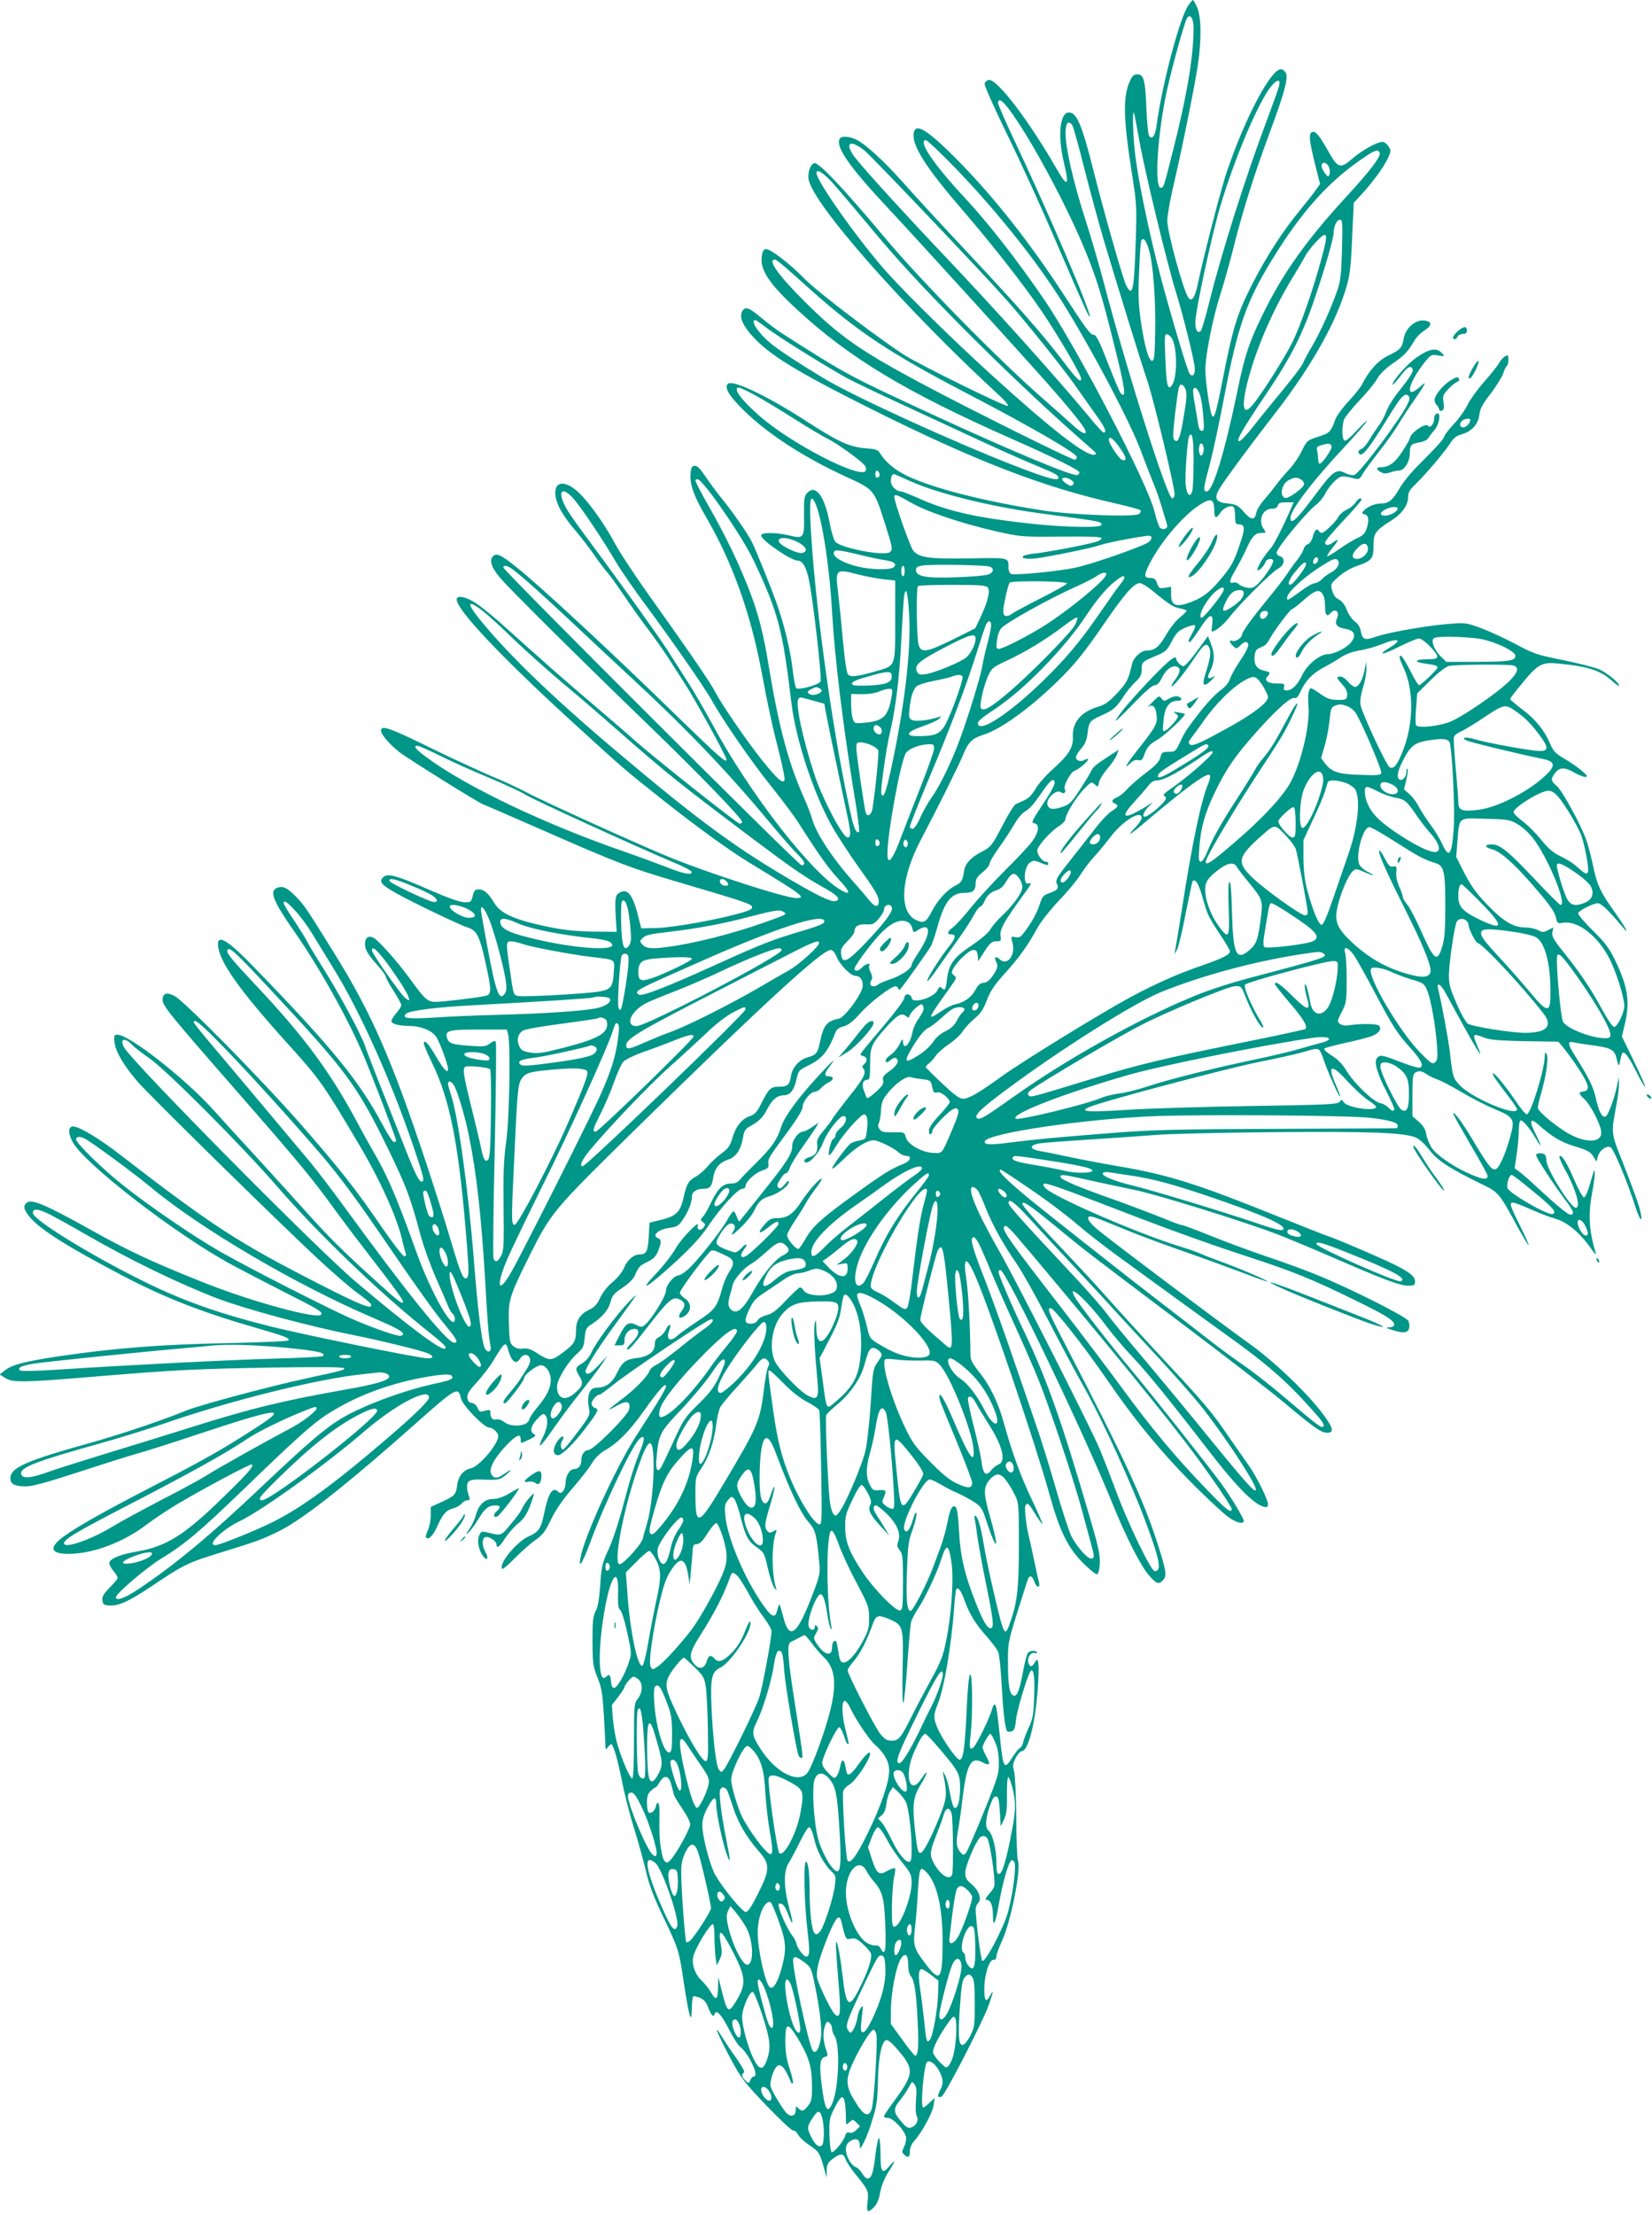 <?xml version="1.0" standalone="no"?>
<!DOCTYPE svg PUBLIC "-//W3C//DTD SVG 20010904//EN"
 "http://www.w3.org/TR/2001/REC-SVG-20010904/DTD/svg10.dtd">
<svg version="1.0" xmlns="http://www.w3.org/2000/svg"
 width="955pt" height="1280pt" viewBox="0 0 955 1280"
 preserveAspectRatio="xMidYMid meet">
<g transform="translate(0,1280) scale(0.1,-0.1)"
fill="#009688" stroke="none">
<path d="M6871 12771 c-51 -71 -154 -461 -186 -703 -7 -54 -28 -80 -43 -51 -5
10 -12 81 -15 158 -6 162 -15 195 -52 195 -21 0 -30 -8 -45 -43 -40 -90 -36
-219 17 -552 23 -146 25 -177 19 -355 -8 -236 -14 -300 -31 -300 -7 0 -20 18
-28 39 -25 61 -130 433 -187 660 -66 262 -96 331 -141 331 -52 0 -66 -135 -29
-288 33 -139 22 -149 -41 -39 -161 280 -345 522 -393 515 -11 -2 -22 -11 -24
-22 -2 -10 57 -143 131 -295 75 -152 206 -439 291 -639 147 -341 185 -426 186
-411 2 39 -246 617 -449 1045 -44 95 -81 179 -81 188 0 124 353 -478 511 -870
62 -155 92 -253 159 -524 65 -258 73 -317 39 -283 -6 6 -39 84 -74 174 -49
126 -68 164 -81 164 -21 0 -39 24 -183 245 -189 289 -393 548 -597 756 -180
183 -253 229 -262 164 -11 -71 70 -198 283 -445 182 -212 347 -423 458 -585
91 -134 227 -366 227 -388 0 -29 -28 -1 -107 104 -114 150 -255 311 -563 639
-145 154 -307 331 -362 393 -110 124 -223 227 -274 248 -40 17 -80 18 -89 3
-28 -44 52 -160 276 -399 159 -170 754 -824 920 -1011 112 -126 202 -236 218
-266 22 -42 -8 -34 -66 19 -32 29 -112 100 -178 158 -253 221 -701 677 -907
923 -243 290 -387 442 -411 434 -22 -7 -38 -51 -33 -90 16 -137 561 -755 1111
-1260 27 -25 46 -49 42 -53 -9 -9 -507 236 -597 293 -144 92 -502 364 -575
438 -90 92 -198 175 -226 175 -13 0 -20 -10 -24 -33 -16 -83 37 -163 207 -320
301 -277 625 -472 1223 -737 252 -111 405 -187 405 -200 0 -5 -4 -11 -10 -15
-20 -13 -378 136 -845 352 -478 221 -488 226 -865 467 -30 19 -84 60 -120 90
-70 60 -93 67 -110 36 -17 -31 4 -81 58 -141 98 -109 252 -204 677 -417 608
-304 1000 -456 1426 -552 74 -17 137 -34 142 -39 4 -4 1 -14 -8 -21 -23 -19
-374 -7 -550 19 -364 56 -685 140 -820 216 -58 32 -104 75 -131 121 -8 14 -27
20 -86 24 -90 8 -155 38 -346 162 -217 140 -418 236 -444 210 -22 -22 5 -68
90 -152 143 -140 350 -274 599 -388 152 -69 157 -74 212 -246 52 -164 54 -171
35 -187 -30 -25 -285 24 -315 60 -9 11 -23 58 -32 105 -29 156 -80 228 -129
179 -19 -20 -21 -32 -20 -132 2 -131 -1 -136 -87 -115 -78 18 -161 18 -161 0
0 -28 172 -146 212 -146 26 0 47 -34 62 -100 25 -109 79 -582 69 -599 -13 -20
-130 -52 -141 -37 -5 6 -14 55 -20 110 -14 112 -47 251 -91 376 -33 94 -121
312 -147 363 -27 51 -107 166 -166 239 -30 37 -75 97 -99 133 -33 49 -49 65
-64 63 -16 -2 -21 -12 -23 -47 -5 -62 20 -129 90 -250 150 -257 255 -549 319
-885 41 -220 65 -327 106 -488 19 -76 32 -142 28 -148 -12 -19 -43 9 -130 117
-85 106 -235 325 -270 393 -28 55 -144 224 -342 502 -102 141 -209 302 -238
357 -58 108 -141 226 -201 286 -76 77 -144 80 -144 7 0 -54 38 -127 114 -215
36 -43 85 -106 108 -140 23 -34 56 -78 74 -99 18 -20 64 -84 103 -142 40 -59
101 -145 137 -192 36 -48 86 -118 112 -158 25 -39 69 -107 97 -151 59 -89 245
-428 245 -445 0 -23 -45 17 -282 247 -367 359 -790 751 -926 860 -89 72 -119
88 -138 72 -28 -23 -16 -65 35 -126 55 -65 436 -444 880 -873 285 -276 521
-521 521 -540 0 -6 -6 -10 -14 -10 -14 0 -496 382 -616 489 -41 37 -147 128
-235 203 -159 135 -275 237 -496 436 -62 57 -140 121 -173 143 -59 40 -116 52
-116 25 0 -60 253 -328 654 -695 316 -289 313 -286 540 -466 205 -162 382
-290 507 -366 304 -185 322 -199 261 -199 -60 0 -489 138 -722 232 -166 67
-769 340 -846 384 -34 18 -121 59 -194 89 -72 31 -227 102 -343 159 -232 114
-285 134 -294 110 -7 -20 39 -77 105 -130 50 -39 475 -304 488 -304 3 0 154
-66 337 -146 437 -192 509 -220 792 -303 376 -111 420 -125 423 -143 2 -12
-17 -21 -79 -38 -148 -40 -378 -80 -471 -83 l-91 -2 -23 90 c-31 114 -62 146
-110 111 -19 -15 -21 -42 -11 -191 l2 -30 -135 1 c-102 2 -166 8 -263 28 -193
40 -276 77 -312 141 -30 51 -57 75 -86 75 -23 0 -28 -6 -36 -37 -9 -36 -11
-38 -49 -37 -25 0 -92 24 -189 66 -215 94 -258 105 -284 74 -19 -23 -3 -41 72
-84 89 -51 368 -185 420 -202 54 -17 69 -47 106 -213 32 -146 32 -172 3 -181
-29 -9 -251 -36 -293 -36 -48 0 -64 15 -154 140 -65 89 -176 215 -205 230 -29
16 -50 1 -50 -34 0 -35 14 -59 77 -130 24 -26 43 -54 43 -60 0 -7 20 -44 45
-82 24 -38 45 -75 45 -83 0 -7 -14 -29 -31 -48 -16 -19 -28 -40 -26 -46 5 -16
42 -25 104 -26 67 -1 128 -26 154 -62 20 -29 69 -160 69 -187 0 -30 -26 -2
-70 73 -42 74 -70 103 -70 74 0 -7 20 -54 44 -104 111 -225 161 -490 207
-1083 9 -119 9 -156 0 -165 -20 -20 -35 11 -91 200 -29 98 -94 304 -145 458
-200 601 -314 864 -532 1215 -164 264 -175 281 -226 332 -50 50 -71 59 -105
47 -47 -18 -24 -76 101 -255 145 -207 316 -515 401 -719 56 -135 186 -475 186
-487 0 -4 -6 -8 -13 -8 -7 0 -37 46 -67 103 -135 252 -289 441 -747 913 -139
144 -203 185 -203 129 0 -94 119 -263 415 -590 174 -192 199 -229 399 -567
125 -211 219 -419 251 -553 7 -33 17 -68 20 -77 5 -12 2 -18 -8 -18 -8 0 -63
71 -123 158 -158 231 -242 337 -471 600 -224 256 -676 716 -734 746 -45 24
-69 16 -69 -22 0 -35 40 -84 446 -548 331 -379 419 -484 549 -664 54 -74 144
-193 200 -265 120 -154 195 -256 195 -267 0 -20 -26 0 -156 118 -201 182 -271
252 -412 409 -69 77 -198 219 -286 315 -89 96 -196 214 -240 263 -161 180
-488 437 -556 437 -21 0 -22 -3 -18 -44 6 -54 55 -137 136 -230 68 -78 779
-777 1030 -1012 90 -84 197 -177 238 -206 40 -29 76 -58 78 -65 14 -35 -51
-10 -300 117 -471 241 -612 332 -1154 750 -116 90 -233 160 -267 160 -29 0
-31 -36 -4 -88 64 -125 608 -544 926 -714 77 -41 217 -114 310 -161 188 -95
211 -109 202 -124 -19 -30 -401 74 -677 184 -304 121 -440 185 -656 306 -262
146 -342 180 -370 156 -22 -18 -17 -42 21 -86 61 -71 218 -170 535 -336 243
-127 453 -209 757 -297 190 -55 212 -64 199 -77 -4 -4 -157 -11 -339 -15 -398
-7 -678 -30 -999 -78 -183 -28 -257 -47 -296 -77 l-34 -26 33 -21 c43 -27 102
-26 511 8 466 39 611 46 1046 53 276 4 402 3 402 -5 0 -10 -8 -12 -215 -57
-210 -45 -625 -156 -699 -187 -134 -55 -371 -135 -541 -183 -389 -108 -475
-146 -475 -210 0 -32 26 -45 90 -45 37 0 122 23 308 84 141 46 293 94 337 106
44 12 193 59 330 105 483 160 548 169 364 50 -189 -123 -301 -187 -574 -328
-310 -160 -454 -241 -543 -304 -91 -65 -83 -103 23 -103 141 0 315 65 451 168
45 34 126 88 180 120 155 92 424 235 430 229 12 -11 -19 -47 -163 -187 -223
-219 -330 -287 -499 -316 -99 -17 -157 -41 -162 -65 -2 -9 9 -30 23 -47 14
-16 25 -35 25 -41 0 -6 -21 -31 -46 -56 -35 -36 -45 -52 -42 -73 2 -22 9 -28
32 -30 56 -7 121 22 260 116 182 122 202 131 399 192 191 58 238 75 339 126
133 67 391 271 783 619 230 205 245 213 259 145 7 -39 134 -170 163 -170 22 0
53 -29 53 -49 0 -48 -110 -177 -159 -187 -42 -9 -72 -45 -78 -96 -7 -56 -15
-64 -90 -98 l-63 -29 0 -50 c0 -28 -8 -66 -17 -86 -9 -19 -14 -38 -10 -41 15
-15 40 10 66 68 31 69 52 92 94 102 15 4 35 15 45 26 9 11 24 20 34 20 15 0
16 4 8 26 -6 14 -10 38 -10 54 0 35 19 43 98 39 85 -3 94 -1 132 32 36 31 26
30 -22 -3 -34 -24 -55 -23 -68 3 -17 30 20 98 92 171 57 58 78 65 78 27 0 -23
-3 -23 50 2 36 18 41 23 27 31 -26 14 -20 45 17 86 28 30 37 35 47 25 20 -20
15 -73 -11 -125 -40 -82 -16 -63 58 44 39 57 112 155 163 218 50 63 105 135
121 160 l30 45 -49 -52 c-50 -53 -66 -62 -78 -43 -8 13 63 128 173 278 137
188 139 192 77 128 -72 -75 -192 -236 -216 -292 -12 -26 -32 -50 -54 -63 -41
-24 -42 -32 -14 -77 23 -39 18 -56 -32 -98 -54 -46 -99 -28 -99 41 0 39 60
139 113 187 38 34 42 44 47 94 5 51 8 59 40 79 63 42 97 82 109 128 9 37 19
49 68 82 34 22 63 51 71 68 24 55 29 60 74 82 35 17 49 31 62 62 20 51 20 67
1 75 -40 15 -1 51 64 60 45 6 54 11 79 49 32 47 52 98 52 133 0 27 26 44 68
44 36 0 47 13 55 65 9 54 35 86 85 103 48 16 76 59 88 132 5 33 14 46 36 59
55 30 79 53 103 101 28 55 58 80 96 80 36 0 60 30 73 92 11 50 15 54 64 78 86
42 118 81 163 197 5 14 22 26 47 32 28 8 53 28 96 76 55 62 176 155 203 155 6
0 13 -6 16 -12 2 -7 6 -11 9 -8 25 29 169 232 181 255 8 17 24 65 36 108 40
146 80 197 155 197 50 0 66 13 66 55 0 25 9 39 40 64 22 17 40 40 40 49 0 9
24 51 54 92 30 41 69 102 88 134 19 34 46 66 63 76 17 9 44 35 60 58 17 23 44
61 60 84 17 23 35 41 40 40 25 -3 11 -39 -56 -139 -65 -98 -69 -108 -50 -111
32 -5 27 -51 -11 -103 -17 -24 -88 -100 -158 -169 -69 -69 -158 -166 -198
-216 -40 -50 -86 -100 -102 -112 -35 -26 -39 -42 -10 -42 28 0 25 -21 -11 -66
-51 -63 -129 -185 -129 -202 0 -9 26 22 58 69 32 46 86 122 120 169 34 47 74
109 89 137 16 29 33 53 39 53 6 0 17 13 24 29 15 36 36 56 75 68 20 6 38 24
53 51 15 26 31 42 42 42 20 0 50 -46 50 -76 0 -30 -46 -97 -106 -155 -33 -30
-68 -71 -79 -90 -12 -21 -55 -57 -110 -94 -103 -69 -131 -108 -141 -197 -7
-60 -12 -66 -32 -46 -8 8 -14 5 -23 -15 -20 -44 -149 -81 -149 -43 0 7 -9 16
-19 19 -14 3 -20 -2 -24 -22 -3 -14 -53 -82 -112 -151 -59 -69 -115 -137 -126
-151 -19 -26 -19 -27 1 -32 24 -6 26 -30 5 -47 -12 -10 -12 -16 -4 -26 19 -24
3 -56 -91 -172 -49 -63 -90 -117 -90 -121 0 -3 -21 -31 -46 -61 -38 -46 -44
-60 -40 -87 5 -38 -10 -61 -46 -71 -28 -7 -38 -24 -20 -30 22 -7 80 59 100
115 23 61 94 153 118 153 26 0 15 -45 -16 -68 -16 -13 -30 -31 -30 -41 0 -10
-6 -21 -14 -24 -12 -5 -32 -85 -22 -94 2 -2 21 23 41 57 42 69 141 180 160
180 18 0 24 -36 16 -95 -6 -48 -7 -50 -43 -56 -20 -3 -44 -12 -53 -19 -24 -20
-105 -130 -105 -143 0 -6 30 18 68 55 68 67 134 108 173 108 26 0 116 -44 145
-71 11 -10 30 -19 42 -19 36 0 26 -30 -15 -46 -71 -28 -118 -57 -278 -173
-192 -138 -248 -189 -287 -258 -17 -29 -35 -56 -41 -60 -13 -8 -67 55 -67 78
0 10 20 47 44 82 24 36 52 80 61 98 10 19 35 57 56 85 22 28 39 55 39 59 0 19
-75 -63 -116 -127 -48 -74 -83 -98 -142 -98 -33 0 -45 -6 -71 -35 -48 -56 -36
-63 24 -15 42 33 55 37 55 16 0 -15 -155 -167 -188 -185 -30 -16 -37 4 -13 36
29 36 17 43 -14 9 -16 -18 -32 -26 -43 -23 -70 23 -97 37 -100 54 -3 21 50
101 74 110 25 9 41 -14 26 -37 -24 -39 -11 -33 44 20 31 30 65 73 75 96 23 50
44 69 91 82 46 13 108 59 108 81 0 11 -7 7 -24 -14 -19 -23 -27 -27 -37 -18
-9 9 -7 20 11 47 12 20 27 36 34 36 7 0 17 15 23 33 5 17 39 73 75 122 35 50
70 101 77 113 l13 24 -38 -26 c-21 -14 -45 -26 -52 -26 -25 0 -62 -48 -62 -80
0 -47 -28 -92 -171 -270 -72 -91 -133 -167 -135 -169 -2 -2 -9 10 -15 27 -6
18 -15 32 -19 32 -4 0 -22 -24 -38 -54 -38 -66 -176 -240 -226 -283 -20 -18
-44 -33 -52 -33 -27 0 -74 -56 -74 -88 0 -31 -78 -159 -119 -196 -19 -17 -23
-18 -53 -3 -43 21 -61 10 -97 -61 l-29 -57 29 0 c26 0 29 3 29 31 0 35 26 64
58 64 34 0 27 -37 -13 -77 -20 -20 -34 -38 -31 -40 9 -10 28 11 127 138 114
147 138 167 175 151 35 -16 39 -37 15 -68 -24 -30 -19 -49 9 -34 47 25 52 77
10 105 -16 11 -30 26 -30 34 0 18 165 238 183 244 6 2 23 -1 37 -8 14 -6 38
-18 55 -26 39 -19 42 -42 12 -87 -14 -20 -33 -64 -42 -97 -30 -109 -43 -125
-142 -190 -51 -34 -103 -71 -116 -83 -44 -41 -69 -25 -48 31 15 38 -1 42 -19
5 -8 -18 -26 -38 -40 -45 -19 -9 -25 -20 -25 -44 0 -41 -37 -69 -101 -77 -66
-7 -87 -23 -118 -88 -27 -57 -65 -84 -119 -84 -40 0 -56 -47 -42 -121 7 -33 2
-43 -46 -109 -30 -40 -66 -87 -81 -104 -24 -28 -27 -29 -34 -12 -4 10 -2 27 5
38 19 30 2 36 -20 8 -35 -45 -37 -90 -3 -90 22 0 91 67 154 150 78 103 85 116
60 123 -11 3 -20 14 -20 25 0 19 29 52 46 52 5 0 43 28 84 61 74 61 519 360
553 372 34 12 17 -20 -25 -48 -24 -16 -90 -66 -147 -113 -57 -46 -119 -91
-137 -100 -19 -8 -37 -25 -40 -36 -10 -30 -89 -111 -166 -167 -37 -28 -68 -53
-68 -55 0 -2 22 8 49 24 57 31 79 23 67 -25 -10 -37 -206 -233 -234 -233 -24
0 -42 -27 -42 -62 0 -28 -17 -48 -41 -48 -24 0 -49 -38 -49 -75 0 -42 -24 -75
-41 -58 -34 34 -58 -1 -83 -121 -18 -89 -31 -109 -90 -135 -72 -32 -178 -163
-152 -188 3 -3 36 25 73 63 38 38 91 85 118 104 42 29 57 49 91 120 29 58 68
115 125 181 46 53 96 117 111 143 18 30 44 56 75 74 75 43 140 109 225 228 85
120 128 168 128 143 0 -15 -43 -88 -173 -288 -117 -182 -301 -584 -322 -706
-12 -67 12 -29 55 86 79 216 237 550 282 598 31 34 39 14 17 -42 -45 -114 -62
-169 -105 -331 -25 -96 -62 -208 -85 -258 -38 -82 -42 -99 -49 -206 -6 -82
-13 -127 -26 -152 -16 -29 -19 -57 -19 -175 1 -130 3 -145 29 -210 24 -60 29
-92 37 -220 4 -82 9 -161 9 -175 1 -23 2 -24 14 -7 7 9 16 17 19 17 12 0 37
-86 62 -211 14 -74 46 -197 70 -274 24 -77 55 -189 69 -248 18 -80 44 -148
100 -265 91 -191 90 -189 120 -387 30 -196 44 -240 45 -143 1 37 4 69 9 71 4
2 21 -2 39 -9 23 -10 36 -25 48 -59 18 -45 30 -56 37 -33 9 27 40 -7 82 -90
25 -49 55 -96 68 -104 13 -9 39 -43 57 -77 31 -59 37 -92 16 -92 -5 0 -13 -10
-18 -21 -7 -20 -8 -20 -27 -3 -22 20 -26 41 -9 47 7 2 -12 37 -42 80 -30 41
-69 100 -87 129 -54 89 -24 13 49 -124 64 -119 80 -140 211 -277 78 -81 147
-146 154 -143 7 2 19 -8 27 -23 8 -15 38 -43 68 -63 55 -37 58 -42 88 -151 l9
-35 1 41 c1 35 6 46 35 68 44 33 62 33 74 -2 5 -16 30 -53 54 -83 78 -95 81
-103 73 -164 -7 -62 0 -67 38 -30 17 18 28 44 35 85 7 37 24 80 46 115 43 66
46 83 7 36 -41 -49 -51 -35 -51 69 0 49 -4 91 -9 94 -4 3 -13 -40 -20 -95 -12
-106 -23 -139 -46 -139 -8 0 -22 14 -32 30 -9 17 -26 33 -36 36 -26 8 -57 63
-57 101 0 24 7 37 25 49 32 21 55 12 55 -23 1 -26 3 -25 25 18 13 25 36 85 50
135 23 74 28 111 30 220 3 140 23 234 51 234 8 0 29 -16 47 -37 118 -134 117
-150 -16 -332 -26 -35 -47 -67 -47 -72 0 -5 11 -9 24 -9 28 0 93 -69 103 -108
3 -14 -1 -39 -10 -57 -15 -31 -14 -34 2 -49 22 -20 31 -12 31 25 0 17 11 41
25 56 44 49 107 164 112 207 l6 41 -30 -27 c-16 -16 -32 -28 -36 -28 -18 0 3
244 22 263 15 15 50 -12 71 -53 24 -47 25 -71 4 -111 -17 -33 -14 -45 9 -36
19 7 237 430 271 525 29 82 32 100 10 60 -24 -45 -34 -33 -34 40 1 81 29 168
53 166 11 -1 17 6 17 20 0 11 14 50 31 86 52 110 114 422 93 468 -4 9 -9 121
-9 247 -1 127 -7 247 -13 269 -9 33 -7 44 10 77 11 22 27 39 35 39 38 0 80
168 93 375 9 138 3 178 -19 136 -15 -26 -28 -27 -36 -1 -9 28 13 63 36 57 10
-3 17 -1 13 4 -8 13 -40 11 -52 -4 -6 -6 -17 -50 -26 -97 -21 -112 -34 -150
-52 -150 -26 0 -37 53 -37 180 -1 124 -1 126 56 308 31 100 59 187 62 192 11
18 23 11 34 -20 13 -37 36 -41 27 -4 -4 14 -16 69 -27 122 -11 53 -24 113 -29
132 -15 55 -29 170 -23 186 9 25 21 16 58 -47 21 -33 39 -58 41 -56 2 2 -25
64 -60 138 -65 136 -113 267 -161 439 -33 122 -82 223 -145 301 -35 44 -50 71
-50 93 -1 156 -12 367 -23 436 -22 140 -2 148 54 19 85 -197 347 -970 424
-1249 60 -217 107 -314 196 -403 38 -38 74 -67 81 -65 8 3 14 27 16 64 2 49
-9 98 -62 279 -159 543 -245 785 -371 1050 -68 141 -137 301 -150 343 -5 16
-2 22 9 22 30 0 484 -946 643 -1340 80 -198 167 -370 214 -423 45 -52 58 -56
84 -27 21 24 17 52 -32 205 -80 252 -196 502 -530 1145 -102 197 -112 220 -89
220 19 0 193 -221 316 -400 177 -258 333 -446 537 -648 63 -62 137 -130 164
-152 48 -38 99 -53 99 -29 0 15 -82 151 -133 219 -85 115 -397 509 -518 654
-137 165 -309 387 -328 424 -45 85 76 -27 182 -168 39 -52 107 -133 152 -180
83 -87 210 -243 447 -550 171 -221 273 -320 329 -320 5 0 9 8 9 18 0 26 -71
168 -114 227 -20 28 -67 96 -106 152 -111 162 -134 189 -431 508 -97 105 -214
233 -260 285 -45 52 -149 165 -229 250 -182 191 -280 301 -280 312 0 22 38 -3
185 -123 181 -149 157 -131 745 -574 239 -180 498 -380 575 -444 184 -154 222
-181 257 -181 41 0 36 26 -19 101 -89 122 -284 309 -431 414 -206 148 -830
617 -884 665 -48 41 -61 70 -34 70 8 0 41 -11 73 -24 32 -13 103 -42 158 -64
55 -23 192 -73 305 -113 113 -39 268 -96 345 -125 76 -29 141 -52 142 -50 5 5
-171 80 -272 116 -49 18 -101 38 -115 45 -14 7 -72 27 -130 45 -231 72 -687
269 -760 328 -17 14 -22 24 -15 31 7 7 101 -25 295 -100 395 -153 617 -234
885 -322 258 -84 374 -131 620 -252 176 -86 225 -116 225 -141 0 -8 -11 -14
-27 -15 -25 -1 -24 -3 12 -14 65 -22 94 -19 101 9 3 13 1 33 -5 43 -12 23
-318 178 -506 256 -71 30 -212 82 -312 115 -100 34 -248 89 -329 122 -82 33
-154 60 -162 60 -7 0 -62 20 -121 45 -60 24 -187 72 -282 106 -199 70 -299
113 -299 128 0 16 17 14 168 -20 75 -17 191 -41 257 -55 120 -23 625 -180 818
-253 56 -21 203 -82 327 -136 304 -132 392 -165 440 -165 36 0 40 3 40 24 0
34 -42 63 -175 124 -136 61 -292 127 -325 137 -14 4 -140 54 -280 110 -478
193 -645 246 -935 295 -99 17 -229 42 -290 55 -60 13 -132 28 -160 32 -64 11
-68 34 -7 45 23 4 158 14 300 23 141 9 309 21 372 26 63 6 365 13 670 16 568
5 764 -2 835 -31 19 -8 53 -39 79 -73 48 -62 117 -106 301 -196 100 -49 100
-49 212 -255 31 -56 58 -100 60 -98 2 2 -18 48 -45 102 -63 126 -69 144 -46
144 9 0 55 -17 103 -39 47 -21 112 -46 145 -55 66 -19 143 -84 203 -171 22
-32 32 -41 27 -25 -39 133 -44 223 -19 353 8 43 15 91 14 105 -1 31 -1 30 -29
-65 -11 -40 -26 -73 -33 -73 -7 0 -32 45 -56 100 -44 103 -74 150 -86 138 -4
-4 10 -37 31 -75 64 -115 95 -223 63 -223 -29 0 -169 224 -169 271 0 13 -4 29
-8 34 -10 14 -52 14 -52 -1 0 -15 104 -173 170 -261 47 -60 54 -83 28 -83 -14
0 -82 56 -183 150 -44 41 -93 85 -110 97 l-29 21 12 84 c7 46 12 107 12 135 0
29 4 54 9 57 11 7 52 -40 87 -100 37 -64 39 -54 4 17 -43 83 -37 104 15 58 77
-69 129 -100 212 -125 70 -21 87 -31 103 -56 l19 -31 7 27 c9 37 51 68 74 56
19 -10 95 -192 146 -350 30 -92 46 -86 19 7 -9 32 -48 138 -87 237 -78 197
-75 179 -44 351 9 44 15 98 15 120 l-1 40 -9 -44 c-13 -69 -49 -168 -64 -181
-20 -17 -43 24 -60 105 -14 63 -38 113 -121 245 -42 67 -44 85 -6 76 15 -4 63
-11 107 -17 110 -15 128 -24 141 -79 11 -45 12 -45 19 -15 3 17 8 36 10 42 9
28 36 -4 84 -100 28 -56 51 -95 51 -87 0 8 -30 77 -67 152 l-67 138 17 72 c31
130 17 217 -56 368 -34 70 -57 101 -130 173 -49 48 -87 93 -84 100 6 16 88 57
114 57 19 0 68 -47 141 -135 49 -60 20 -5 -48 90 -78 109 -97 150 -120 258
-10 50 -28 118 -39 150 -31 89 -140 289 -172 315 -34 28 -36 41 -8 76 26 33
55 33 110 1 24 -14 53 -25 64 -25 16 1 12 7 -20 35 -22 19 -68 51 -101 70 -53
31 -65 44 -83 87 -32 76 -85 142 -162 199 -38 29 -69 55 -69 59 0 5 34 49 75
98 86 104 110 117 207 107 170 -17 241 -40 307 -100 23 -21 41 -33 41 -27 0
17 -71 74 -118 95 -25 10 -117 34 -206 52 -150 30 -169 36 -277 94 -64 34
-154 75 -200 92 -79 29 -90 31 -174 24 -122 -8 -357 -49 -429 -74 -67 -24 -80
-19 -90 34 -4 21 -17 42 -35 54 -15 11 -36 41 -45 66 -12 30 -28 51 -46 60
-20 10 -32 27 -39 52 -10 37 -10 38 37 80 28 25 71 50 106 62 87 30 96 42 96
118 0 72 10 86 105 146 60 38 95 88 95 134 0 27 9 42 44 76 59 57 169 187 200
236 19 30 36 43 65 51 58 15 97 59 103 113 4 35 18 62 66 123 33 44 65 96 72
116 6 21 16 40 21 43 5 4 9 20 9 36 0 27 -2 29 -20 19 -11 -6 -26 -23 -34 -38
-8 -15 -46 -63 -85 -107 -39 -44 -82 -104 -96 -132 -13 -29 -49 -80 -80 -113
-30 -33 -55 -64 -55 -70 0 -13 -40 -58 -146 -164 -45 -44 -96 -107 -114 -139
-38 -67 -62 -87 -108 -87 -35 0 -81 -20 -100 -43 -10 -12 -9 -16 8 -20 23 -6
26 -36 9 -86 -8 -24 -23 -38 -53 -51 -22 -10 -70 -39 -105 -64 -36 -25 -67
-44 -69 -41 -3 2 12 25 32 50 37 45 38 57 2 30 -25 -19 -46 -19 -46 0 0 8 47
64 105 125 58 62 105 116 105 121 0 17 -18 9 -35 -17 -9 -14 -32 -32 -51 -40
-18 -8 -40 -27 -48 -43 -16 -29 -80 -91 -96 -91 -5 0 -12 5 -15 10 -12 20 -24
9 -35 -29 -6 -24 -18 -42 -29 -46 -11 -3 -22 -16 -25 -29 -3 -12 -20 -40 -37
-62 -17 -21 -43 -57 -57 -79 -14 -22 -64 -87 -112 -145 -90 -110 -150 -192
-150 -208 0 -17 -37 -42 -54 -36 -22 8 -20 -9 3 -30 18 -17 20 -17 40 3 23 23
37 26 46 11 7 -11 -10 -46 -58 -117 -19 -29 -40 -68 -47 -87 -7 -23 -28 -47
-59 -69 -26 -19 -81 -78 -122 -132 -74 -96 -80 -105 -115 -180 -18 -37 -23
-40 -58 -40 -36 0 -40 -3 -48 -32 -6 -24 -28 -48 -87 -92 -43 -33 -91 -75
-106 -93 -15 -18 -41 -38 -56 -45 -32 -13 -37 -28 -14 -37 24 -9 18 -22 -19
-44 -18 -11 -64 -59 -101 -108 -38 -49 -101 -130 -140 -179 -79 -99 -86 -113
-74 -136 11 -22 -1 -36 -45 -51 -34 -11 -41 -19 -55 -63 -17 -52 -46 -105 -90
-163 -20 -28 -30 -33 -51 -28 -27 5 -27 5 -17 -33 19 -72 -30 -135 -74 -95
-23 21 -35 13 -20 -14 13 -24 7 -45 -26 -89 -15 -21 -33 -33 -48 -33 -17 0
-30 -11 -47 -42 -23 -43 -65 -72 -119 -83 -15 -2 -50 -21 -79 -40 -85 -57 -81
-48 52 138 39 54 40 58 23 70 -15 12 -16 17 -5 38 22 42 93 109 116 109 18 0
23 -6 26 -32 l3 -33 37 58 c32 48 42 57 67 57 28 0 29 2 25 33 -6 34 24 87
127 228 52 70 57 82 35 73 -34 -13 -27 99 9 122 19 12 26 12 58 -1 43 -18 47
-18 47 -5 0 6 -6 10 -14 10 -22 0 -55 47 -49 70 8 29 80 108 125 136 21 13 38
32 38 42 0 27 65 131 110 176 38 38 40 39 58 23 19 -17 20 -17 25 11 3 16 25
52 49 80 24 27 48 63 54 79 l11 30 -51 -33 c-88 -58 -96 -64 -112 -97 -9 -18
-39 -67 -67 -109 -45 -68 -55 -78 -98 -92 -50 -17 -74 -14 -83 10 -14 35 51
97 78 75 16 -13 32 2 21 19 -10 16 34 98 56 105 24 8 79 54 79 66 0 5 -8 4
-19 -2 -22 -14 -51 -6 -51 15 0 9 14 31 30 50 23 26 32 48 37 88 7 66 14 74
82 104 67 30 84 45 126 109 18 28 49 66 69 84 29 28 36 42 36 72 0 43 2 45 83
79 55 23 63 30 91 84 26 49 38 61 79 79 26 11 51 17 55 13 3 -4 -3 -25 -16
-46 -24 -43 -26 -50 -14 -50 5 0 30 34 57 75 56 88 80 98 73 30 -3 -25 -5 -45
-3 -45 20 0 72 42 102 83 56 73 245 262 282 281 37 20 43 61 11 71 -11 3 -20
12 -20 20 0 27 172 236 233 282 16 12 38 40 49 62 11 22 36 55 55 72 37 32 40
32 115 13 24 -5 30 -2 45 26 10 18 53 77 95 130 42 53 93 125 114 161 21 35
59 94 85 130 25 36 52 76 59 90 12 21 9 20 -24 -9 -89 -78 -66 25 32 147 33
41 37 43 75 37 41 -7 41 -7 22 14 -29 32 -72 25 -142 -23 -56 -38 -143 -136
-143 -160 0 -5 19 15 43 46 41 55 60 67 72 47 9 -14 -10 -45 -75 -127 -32 -39
-66 -93 -75 -120 -10 -26 -30 -64 -45 -83 -14 -19 -39 -56 -54 -82 -15 -26
-36 -50 -47 -53 -11 -4 -18 -12 -16 -18 13 -41 51 4 172 201 75 122 96 145
117 124 9 -9 8 -20 -6 -49 -40 -84 -276 -399 -307 -408 -10 -3 -32 1 -50 10
-52 27 -72 14 -163 -108 -120 -161 -156 -196 -156 -149 0 44 131 216 315 412
64 69 121 134 126 145 6 11 -18 -11 -54 -49 -39 -43 -68 -67 -75 -62 -15 9
-16 85 -2 122 6 15 46 64 89 110 44 46 90 102 103 126 15 27 46 57 87 86 67
45 92 72 126 131 11 20 37 47 58 60 43 28 47 48 12 57 -56 14 -120 -38 -131
-105 -8 -50 -21 -64 -87 -95 -59 -28 -112 -86 -152 -165 -9 -19 -45 -64 -79
-100 -34 -36 -67 -82 -75 -101 -28 -77 -34 -83 -101 -104 -64 -21 -65 -22 -95
-83 -16 -34 -51 -84 -76 -110 -25 -26 -58 -66 -74 -88 -16 -22 -46 -59 -67
-83 -21 -23 -41 -56 -45 -73 -9 -48 -30 -47 -72 2 -34 38 -44 44 -91 49 -66 6
-81 25 -58 72 16 35 163 235 328 448 192 247 334 490 399 686 35 104 40 139
49 366 l8 166 45 49 c63 67 130 160 153 210 18 40 18 44 2 68 -9 14 -24 25
-34 25 -31 0 -116 -47 -171 -94 -71 -62 -86 -59 -136 29 -60 106 -79 129 -100
122 -21 -9 -17 -50 21 -201 l25 -99 -25 -36 c-14 -20 -55 -72 -91 -116 -101
-122 -198 -273 -281 -437 -84 -166 -108 -245 -169 -558 -35 -177 -46 -213 -58
-193 -13 21 -39 203 -39 268 1 86 42 294 87 435 19 58 50 169 70 247 54 219
128 454 217 692 88 237 109 320 88 345 -7 9 -18 16 -25 16 -58 0 -204 -274
-310 -584 -33 -93 -135 -487 -171 -659 -16 -78 -36 -105 -55 -76 -31 48 -121
380 -121 444 0 28 16 118 35 200 48 204 124 579 142 701 21 143 20 278 -5 332
-10 23 -21 42 -24 42 -2 0 -14 -13 -25 -29z m29 -134 c0 -163 -39 -393 -119
-707 -55 -218 -54 -215 -71 -215 -35 0 -22 267 26 515 23 122 106 426 125 463
18 32 39 2 39 -56z m494 -335 c-4 -15 -37 -108 -74 -207 -122 -324 -260 -762
-330 -1044 -21 -84 -43 -158 -48 -163 -18 -18 -32 3 -32 48 0 66 94 501 144
671 86 287 223 608 296 696 35 41 54 41 44 -1z m-808 -312 c27 -161 160 -711
214 -885 36 -115 95 -351 105 -417 7 -47 -6 -71 -27 -50 -11 11 -100 306 -168
561 -57 212 -122 516 -144 679 -15 104 -22 281 -11 271 2 -3 16 -74 31 -159z
m-388 88 c6 -7 38 -123 72 -258 34 -134 84 -316 110 -405 93 -310 220 -721
254 -820 35 -104 156 -606 156 -650 0 -15 -6 -25 -14 -25 -28 0 -261 735 -396
1250 -27 102 -76 271 -110 375 -65 202 -110 401 -110 482 0 62 14 80 38 51z
m-698 -226 c225 -229 460 -518 612 -752 160 -246 416 -724 483 -905 20 -55 51
-133 67 -173 17 -40 42 -110 55 -155 13 -45 27 -90 30 -99 7 -23 -24 -35 -42
-17 -7 8 -20 48 -30 89 -34 154 -452 958 -643 1235 -158 230 -319 436 -453
580 -183 196 -276 335 -226 335 6 0 73 -62 147 -138z m-500 76 c42 -35 668
-692 816 -858 94 -105 333 -402 394 -490 37 -52 92 -130 123 -174 54 -74 68
-106 47 -106 -5 0 -42 39 -81 88 -190 229 -536 614 -823 917 -232 244 -469
504 -528 578 -71 90 -38 118 52 45z m2975 -8 c12 -20 -45 -97 -194 -259 -230
-250 -369 -446 -485 -686 -75 -154 -100 -228 -141 -427 -76 -367 -144 -588
-179 -588 -22 0 -21 12 19 162 19 73 52 230 75 348 87 461 136 596 311 873
162 256 315 421 509 550 57 39 75 44 85 27z m-293 -84 c6 -14 7 -33 4 -43 -7
-17 -9 -16 -27 6 -10 13 -19 32 -19 42 0 27 28 23 42 -5z m-2859 -104 c37 -42
156 -183 264 -312 266 -317 803 -850 1224 -1215 28 -24 31 -30 16 -33 -48 -10
-247 145 -597 463 -230 210 -463 438 -597 585 -154 169 -413 532 -413 580 0
28 42 1 103 -68z m2935 -374 c-4 -143 -9 -184 -27 -236 -35 -101 -97 -239
-145 -321 -25 -42 -49 -87 -54 -101 -5 -14 -58 -83 -117 -155 -59 -71 -137
-167 -172 -212 -36 -46 -71 -83 -80 -83 -20 0 16 64 162 281 138 205 206 339
275 544 60 177 110 349 110 381 0 37 18 74 36 74 15 0 16 -17 12 -172z m-118
-50 c-49 -183 -124 -397 -171 -490 -42 -84 -167 -283 -221 -350 -62 -79 -75
-27 -34 133 49 188 144 407 255 589 32 52 66 110 76 129 9 19 38 56 63 83 67
71 73 54 32 -94z m-998 48 c24 -78 40 -288 36 -481 -2 -132 -6 -160 -18 -160
-20 0 -44 85 -65 230 -14 96 -16 153 -10 284 3 90 9 170 12 178 10 26 28 7 45
-51z m-2105 -98 c28 -24 92 -81 144 -128 274 -245 461 -370 904 -601 373 -194
640 -349 640 -370 0 -7 -5 -14 -11 -16 -13 -4 -627 301 -904 450 -339 182
-458 265 -656 462 -154 153 -220 245 -174 245 4 0 30 -19 57 -42z m-112 -348
c75 -58 397 -258 496 -308 46 -23 167 -81 269 -128 102 -47 281 -131 399 -185
117 -55 277 -127 355 -160 162 -68 168 -71 174 -87 8 -26 -58 -9 -246 64 -370
144 -940 405 -1112 509 -140 85 -232 145 -289 188 -78 60 -140 147 -104 147 3
0 30 -18 58 -40z m2353 -72 c29 -61 27 -223 -3 -264 -24 -34 -32 -4 -38 149
-6 137 -5 148 11 145 9 -2 23 -15 30 -30z m77 -292 c7 -20 4 -62 -12 -153 -21
-128 -33 -157 -55 -135 -9 9 -7 44 5 150 9 76 19 146 23 156 9 23 27 15 39
-18z m-2488 -31 c45 -25 147 -86 225 -136 79 -50 166 -102 193 -115 56 -27
204 -134 217 -158 5 -9 6 -21 2 -27 -30 -50 -434 159 -614 318 -107 93 -157
163 -118 163 6 0 49 -20 95 -45z m2571 1 c6 -21 15 -75 18 -122 6 -73 5 -84
-9 -84 -11 0 -18 14 -22 48 -4 26 -13 77 -19 113 -7 36 -10 71 -8 78 7 22 27
5 40 -33z m1562 -142 c0 -18 -24 -44 -40 -44 -22 0 -26 20 -8 38 12 12 48 17
48 6z m-1600 -233 c0 -76 -3 -153 -6 -170 -10 -50 -32 -38 -39 22 -7 51 9 269
20 288 17 27 25 -16 25 -140z m-442 92 c53 -69 64 -104 27 -90 -17 7 -75 94
-75 114 0 23 18 14 48 -24z m500 -37 c-2 -15 -7 -28 -13 -29 -12 -2 -19 38
-10 60 9 25 27 1 23 -31z m740 23 c3 -16 -55 -99 -69 -99 -5 0 -9 12 -9 28 0
15 -3 37 -6 49 -5 18 -1 23 27 31 41 12 53 10 57 -9z m-2615 -153 c6 -15 -1
-26 -15 -26 -4 0 -8 9 -8 20 0 23 15 27 23 6z m180 -47 c156 -70 453 -144 732
-183 61 -8 163 -22 228 -31 133 -18 149 -23 144 -39 -6 -17 -207 -14 -402 7
-322 35 -486 72 -654 147 -49 22 -95 40 -103 40 -27 0 -58 31 -58 59 0 26 7
41 18 41 2 0 45 -18 95 -41z m931 6 c15 -11 17 -18 8 -27 -8 -8 -17 -7 -36 6
-15 9 -26 21 -26 26 0 15 32 11 54 -5z m1331 1 c11 -8 16 -20 12 -29 -9 -23
-88 -78 -106 -75 -36 7 -24 80 17 102 34 19 53 20 77 2z m-3412 -83 c106 -143
207 -302 249 -393 137 -292 162 -386 213 -811 26 -222 137 -550 246 -734 33
-55 98 -154 145 -220 95 -132 114 -165 114 -194 0 -37 -22 -35 -54 5 -17 21
-55 66 -85 99 -124 139 -221 284 -246 371 -8 29 -29 83 -46 121 -89 196 -147
412 -204 758 -41 250 -76 367 -177 596 -36 81 -98 204 -138 275 -72 126 -110
198 -110 209 0 3 6 5 14 5 8 0 43 -39 79 -87z m-800 -22 c43 -47 173 -241 246
-366 29 -49 108 -164 176 -255 154 -208 334 -467 377 -543 69 -123 231 -358
343 -497 64 -80 132 -171 153 -203 125 -196 178 -271 237 -335 70 -75 77 -99
22 -69 -169 91 -535 562 -752 967 -40 74 -104 185 -143 245 -39 61 -91 142
-115 180 -50 78 -298 424 -440 614 -117 157 -151 208 -165 250 -22 63 9 69 61
12z m1952 -25 c93 -54 297 -122 495 -167 143 -32 148 -32 378 -30 180 1 233
-1 230 -11 -2 -6 -18 -16 -34 -20 -66 -19 -279 -59 -346 -66 -43 -4 -73 -12
-76 -19 -4 -15 47 -16 118 -4 146 26 282 55 330 71 45 15 218 48 279 54 24 2
23 -22 -2 -39 -40 -26 -324 -125 -417 -145 -95 -21 -350 -46 -374 -37 -10 4
-16 18 -16 36 0 60 8 58 -223 54 -236 -4 -297 4 -329 47 -18 24 -108 280 -108
307 0 20 10 17 95 -31z m-549 -11 c38 -92 80 -366 94 -621 15 -260 62 -648
126 -1042 21 -122 34 -225 30 -229 -12 -12 -27 14 -41 73 -100 431 -205 1163
-235 1633 -14 211 -7 263 26 186z m2298 9 c3 -9 6 -31 6 -50 0 -40 12 -43 34
-8 18 27 53 44 74 37 7 -3 12 -24 12 -54 0 -41 3 -49 19 -49 39 0 41 -21 7
-120 -34 -101 -49 -128 -128 -219 -55 -63 -100 -93 -172 -117 -70 -24 -96 -10
-96 50 l0 45 -35 -6 c-32 -5 -36 -3 -46 26 -9 25 -16 31 -40 31 -37 0 -37 15
-3 83 58 114 174 255 266 323 63 46 92 54 102 28z m451 -28 c-47 -110 -101
-215 -120 -236 -59 -65 -104 -160 -55 -115 11 10 22 26 25 36 7 21 45 26 45 6
0 -19 -53 -98 -88 -131 -26 -24 -36 -27 -65 -22 -19 4 -40 13 -46 20 -7 8 -21
12 -31 9 -28 -7 -25 10 13 75 18 31 46 84 61 117 34 76 52 95 88 95 28 0 29 1
14 22 -35 49 -8 118 46 118 21 0 31 6 35 18 3 15 14 19 48 19 l44 0 -14 -31z
m615 -5 c0 -17 -43 -41 -73 -41 -34 0 -32 19 4 37 29 15 69 17 69 4z m-3470
-193 c50 -26 63 -53 30 -63 -28 -9 -134 43 -138 68 -5 25 53 23 108 -5z m3298
-35 c4 -28 -31 -63 -63 -63 -34 0 -33 26 2 62 31 33 57 33 61 1z m-2948 -37
c55 -14 122 -28 148 -32 58 -8 77 -21 61 -40 -15 -19 -126 -18 -208 1 -80 19
-141 52 -141 77 0 24 18 23 140 -6z m2660 -30 c0 -16 -18 -31 -27 -22 -8 8 5
36 17 36 5 0 10 -6 10 -14z m115 -6 c12 -19 -6 -50 -38 -67 -18 -9 -42 -26
-54 -39 -12 -13 -31 -24 -41 -24 -11 0 -46 -19 -78 -43 -81 -59 -84 -61 -84
-42 0 27 80 104 172 166 89 59 111 68 123 49z m-185 -22 c0 -17 -71 -110 -87
-116 -26 -8 -12 31 29 79 41 49 58 60 58 37z m-1827 -13 c25 -10 21 -34 -9
-45 -14 -6 -96 -13 -182 -16 -176 -7 -237 4 -237 41 0 16 9 22 40 27 50 8 364
3 388 -7z m-2757 -17 c53 -40 177 -151 339 -303 88 -83 243 -227 345 -322 317
-293 557 -544 797 -833 66 -80 139 -163 162 -185 43 -41 52 -65 24 -65 -17 0
-1723 1703 -1723 1720 0 17 26 11 56 -12z m2264 -8 c0 -16 -4 -30 -10 -30 -5
0 -10 14 -10 30 0 17 5 30 10 30 6 0 10 -13 10 -30z m-265 -21 c44 -11 109
-23 145 -27 l65 -7 0 -231 c0 -271 4 -260 -108 -292 -108 -32 -151 -37 -165
-19 -8 9 -19 85 -28 184 -8 92 -21 218 -28 278 -18 149 -18 149 119 114z
m1426 -8 c-24 -43 -229 -209 -357 -289 -99 -62 -238 -132 -260 -132 -14 0 -16
8 -11 46 2 26 13 58 24 72 21 29 279 173 428 239 55 25 111 53 125 64 14 10
33 19 43 19 14 0 16 -4 8 -19z m109 -10 c0 -5 -11 -22 -24 -38 -13 -15 -65
-89 -116 -163 -115 -167 -198 -267 -340 -404 -172 -166 -333 -277 -362 -248
-16 16 0 32 96 96 169 112 408 358 528 543 58 87 113 153 162 192 40 32 56 38
56 22z m-332 -33 c-2 -6 -73 -46 -157 -88 -84 -43 -158 -83 -164 -89 -6 -6
-19 -11 -29 -11 -13 0 -18 8 -18 31 0 29 26 145 36 161 9 14 336 10 332 -4z
m492 -40 c102 -84 124 -98 162 -104 21 -4 38 -10 38 -14 0 -3 -18 -21 -40 -39
-22 -17 -58 -63 -80 -102 -41 -70 -66 -89 -114 -89 -30 0 -74 -41 -82 -77 -21
-92 -28 -106 -85 -168 -48 -51 -72 -68 -110 -79 -100 -30 -151 -90 -147 -174
3 -63 -24 -105 -119 -190 -37 -33 -81 -83 -97 -111 -20 -34 -41 -56 -65 -66
-20 -9 -43 -19 -51 -24 -8 -4 -40 -55 -70 -113 -65 -125 -72 -133 -124 -160
-60 -30 -95 -67 -102 -107 -10 -63 -15 -71 -53 -90 -48 -25 -103 -86 -136
-151 -31 -60 -46 -68 -90 -47 -101 48 -88 245 30 467 86 162 212 415 240 482
33 80 53 100 121 122 109 35 289 169 459 340 74 75 134 150 229 289 129 188
181 247 215 247 11 0 42 -19 71 -42z m-950 17 c16 -19 1 -81 -42 -173 l-30
-63 -130 -65 c-151 -74 -181 -79 -197 -33 -12 34 -16 331 -4 342 3 4 93 7 198
7 159 0 195 -3 205 -15z m1358 -28 c-17 -33 -110 -147 -120 -147 -31 0 25 106
81 153 37 31 57 27 39 -6z m-1812 -134 c11 -208 -28 -535 -106 -892 -29 -134
-44 -169 -55 -139 -7 17 27 257 50 356 33 138 55 324 65 527 6 116 13 230 16
255 10 73 23 25 30 -107z m1934 130 c-1 -24 -20 -48 -64 -78 -60 -41 -70 -32
-36 35 22 43 43 59 78 60 14 0 22 -6 22 -17z m460 -14 c6 -10 10 -38 10 -63 0
-49 11 -64 30 -41 28 33 57 11 39 -29 -16 -34 0 -52 51 -61 49 -8 61 -36 33
-74 -23 -32 -97 -71 -134 -71 -48 0 -121 -59 -151 -121 -28 -59 -59 -89 -91
-89 -14 0 -18 5 -14 20 5 18 0 20 -44 20 -52 0 -74 19 -50 43 17 17 13 24 -18
30 -44 9 -62 33 -59 80 2 26 9 43 21 48 9 5 25 13 35 17 9 5 23 22 31 38 20
40 120 174 130 174 5 0 31 20 57 43 78 70 103 77 124 36z m-4853 -95 c32 -26
108 -95 168 -154 61 -59 187 -172 280 -251 94 -78 240 -204 325 -279 288 -253
350 -302 768 -617 230 -173 309 -228 416 -288 85 -47 108 -71 81 -81 -23 -9
-73 12 -205 87 -361 206 -585 370 -1080 789 -371 314 -629 564 -789 766 -68
86 -52 98 36 28z m4533 -8 c0 -7 -7 -19 -15 -26 -20 -16 -38 -1 -29 23 7 20
44 23 44 3z m-1115 -67 c-23 -44 -248 -274 -379 -386 -105 -90 -148 -115 -165
-97 -11 12 12 119 39 183 22 49 26 53 106 91 111 51 232 125 330 200 43 33 80
56 82 51 2 -5 -4 -24 -13 -42z m-485 -2 c0 -13 -9 -59 -21 -103 -12 -43 -25
-102 -30 -131 -11 -65 -78 -284 -131 -428 -48 -130 -117 -272 -164 -336 -18
-25 -47 -76 -63 -112 -18 -41 -36 -67 -46 -67 -8 0 -15 6 -15 13 0 8 49 131
109 275 127 301 221 550 281 742 23 74 46 143 51 153 14 24 29 21 29 -6z m-90
-77 c0 -31 -25 -82 -52 -108 -29 -26 -179 -89 -236 -98 -33 -5 -42 -3 -50 13
-20 37 8 62 153 138 149 78 185 89 185 55z m2904 0 c89 -13 216 -72 216 -100
0 -29 -34 -34 -227 -35 l-172 0 -30 29 c-34 33 -56 79 -47 101 4 12 24 15 98
15 51 0 124 -5 162 -10z m-277 -46 c59 -64 57 -74 -17 -74 -72 0 -80 -16 -12
-25 59 -8 72 -12 72 -23 0 -11 -96 -102 -107 -102 -4 0 -28 38 -51 85 -24 47
-48 85 -53 85 -14 0 -11 -13 17 -74 56 -122 56 -310 -1 -461 -34 -92 -58 -124
-82 -109 -19 12 -158 308 -168 360 -4 20 1 56 14 99 12 37 20 86 20 109 l-1
41 -10 -48 c-10 -56 -34 -97 -55 -97 -8 0 -26 14 -40 30 -13 17 -33 30 -44 30
-26 0 -24 -7 12 -47 21 -24 29 -43 27 -61 -3 -25 -6 -27 -55 -27 -44 1 -61 7
-105 38 -52 36 -53 36 -61 14 -5 -12 -6 -50 -3 -85 11 -122 -51 -365 -118
-468 -68 -102 -196 -231 -383 -385 -70 -58 -93 -70 -93 -49 0 22 149 275 279
475 161 245 168 257 215 352 59 118 40 117 -22 -2 -67 -127 -100 -180 -140
-227 -16 -18 -37 -47 -46 -65 -9 -17 -53 -89 -99 -160 -95 -146 -144 -233
-178 -315 -13 -34 -29 -58 -37 -58 -12 0 -14 14 -9 81 9 119 33 201 92 324 64
133 121 215 252 360 113 125 187 189 208 181 10 -3 20 8 33 37 28 62 68 104
131 138 31 16 77 43 102 60 29 19 68 33 108 40 35 5 91 21 124 34 100 41 130
30 50 -18 -77 -47 -39 -43 58 7 51 25 101 46 112 46 12 0 40 -21 64 -46z m481
-110 c38 -11 27 -44 -35 -102 -72 -66 -244 -184 -320 -219 -63 -29 -195 -44
-207 -24 -4 6 -4 50 0 98 l7 86 76 75 c45 45 88 78 106 83 37 9 341 11 373 3z
m-3593 -64 c0 -35 -35 -48 -140 -52 -75 -2 -90 0 -90 12 0 10 29 23 95 41 116
33 135 33 135 -1z m409 1 c7 -11 -43 -157 -84 -248 -36 -79 -60 -95 -152 -97
-59 -1 -73 2 -73 14 0 10 28 25 80 43 44 15 87 35 95 44 13 14 13 15 -5 9 -50
-18 -129 -27 -151 -18 -19 9 -21 16 -17 59 7 73 21 118 41 136 10 9 55 24 100
32 46 9 93 20 105 25 29 12 55 12 61 1z m1734 -51 c17 -28 32 -58 32 -69 0
-30 -76 -89 -206 -163 -183 -102 -232 -124 -246 -110 -9 9 -7 18 10 39 12 16
41 55 64 88 74 107 174 206 248 246 51 27 61 23 98 -31z m-2564 -16 c9 -3 16
-10 16 -15 0 -14 -40 -30 -60 -24 -34 11 -25 25 27 44 1 1 8 -2 17 -5z m421
-46 c-20 -116 -46 -143 -147 -154 -67 -6 -68 -6 -78 21 -5 14 -10 53 -10 85
l0 59 63 -1 c36 0 77 6 97 15 19 8 46 16 58 16 22 1 23 -1 17 -41z m-455 -27
l65 -18 9 -49 c8 -45 62 -306 122 -587 24 -112 24 -137 4 -137 -28 0 -145 222
-191 361 -71 216 -114 421 -92 442 8 9 8 9 83 -12z m3088 -32 c17 -6 40 -25
51 -42 38 -64 152 -330 146 -345 -4 -12 -26 -14 -123 -10 -129 4 -166 17 -205
70 l-20 27 21 73 c12 40 24 106 28 146 6 62 10 75 28 82 29 12 38 12 74 -1z
m968 -25 c55 -37 89 -70 140 -137 57 -76 58 -97 5 -97 -47 0 -293 44 -369 66
-58 17 -90 14 -55 -5 19 -10 316 -82 442 -107 65 -13 74 -35 31 -80 -94 -98
-284 -199 -403 -214 -98 -12 -117 -4 -117 49 0 21 -7 109 -15 196 -8 87 -13
166 -10 176 3 9 20 23 37 30 17 7 65 36 107 63 146 98 149 99 207 60z m-3666
-99 c7 -8 10 -22 6 -30 -8 -22 -46 -1 -46 25 0 24 22 26 40 5z m3289 -83 c15
-27 33 -386 25 -497 -11 -158 -27 -180 -67 -92 -13 29 -45 82 -72 117 -26 36
-56 83 -67 105 -11 22 -34 52 -51 66 l-31 27 14 56 c7 31 10 59 7 63 -4 3 -7
-5 -7 -19 0 -28 -23 -53 -40 -43 -18 11 -11 51 23 115 38 75 66 98 133 109 85
15 122 13 133 -7z m-3345 -17 c20 -9 40 -23 43 -31 5 -13 -14 -210 -33 -336
-6 -37 -29 -53 -39 -25 -8 21 -55 344 -55 376 0 26 4 31 24 31 13 0 40 -7 60
-15z m366 -21 c0 -14 -38 -121 -84 -237 -46 -117 -100 -256 -120 -309 -40
-103 -66 -129 -66 -63 0 121 78 545 108 585 19 25 80 48 135 49 23 1 27 -3 27
-25z m1585 17 c7 -13 -37 -45 -169 -125 -101 -62 -132 -72 -120 -43 5 13 36
35 174 119 99 61 105 64 115 49z m-4434 -62 c68 -34 194 -90 279 -125 85 -36
180 -79 210 -98 53 -32 638 -299 849 -388 57 -23 106 -49 109 -56 7 -22 -46
-13 -145 27 -54 21 -163 61 -243 89 -456 157 -916 376 -1142 544 -67 49 -82
68 -54 68 7 0 69 -27 137 -61z m4459 23 c0 -17 -154 -151 -244 -212 -28 -19
-45 -35 -38 -38 7 -2 12 -9 12 -16 0 -20 -99 -106 -122 -106 -17 0 -7 29 20
56 l27 28 -30 -19 c-16 -11 -50 -30 -74 -42 -72 -37 -74 -13 -5 61 32 35 69
78 82 95 17 22 32 31 52 31 33 0 104 36 220 113 85 57 100 64 100 49z m634
-128 c11 -28 6 -57 -19 -134 -32 -95 -76 -175 -95 -175 -22 0 -19 144 4 213
30 87 92 142 110 96z m-658 -49 c-43 -101 -95 -352 -155 -739 -17 -109 -34
-210 -37 -225 l-5 -26 15 26 c8 14 31 108 50 209 20 100 38 185 40 188 16 15
35 -15 55 -85 32 -113 36 -120 101 -219 33 -49 60 -95 60 -101 0 -20 -38 -40
-165 -84 -140 -48 -271 -107 -414 -184 -175 -95 -610 -363 -731 -449 -144
-104 -200 -136 -233 -136 -20 0 -51 23 -119 87 -51 48 -94 91 -96 94 -2 4 5
13 15 21 11 7 29 28 41 45 13 18 48 49 78 69 31 21 66 53 79 73 12 20 43 53
68 74 35 29 51 52 72 107 21 54 43 88 106 157 82 91 128 155 189 265 19 34 74
103 121 153 48 49 104 117 125 150 21 33 57 81 81 106 24 25 64 75 91 110 69
93 182 163 182 112 0 -9 -17 -34 -37 -55 -56 -58 -33 -46 54 28 235 199 360
291 376 275 5 -5 2 -25 -7 -46z m786 3 c22 -6 48 -23 59 -36 37 -47 20 -222
-38 -383 -14 -41 -51 -148 -82 -239 -38 -111 -61 -165 -70 -165 -18 0 -52 83
-83 197 -16 60 -22 112 -23 188 l0 105 56 120 c31 66 62 138 68 160 7 22 14
46 16 53 5 15 46 16 97 0z m278 -13 c40 -21 41 -55 2 -55 -35 0 -72 26 -72 51
0 24 29 25 70 4z m-1220 -25 c-14 -26 -30 -34 -42 -22 -7 7 -3 17 11 31 26 26
46 19 31 -9z m1232 -49 c58 -10 69 -19 120 -93 21 -33 59 -81 83 -109 69 -76
71 -128 6 -109 -77 22 -258 137 -318 203 -39 42 -63 96 -63 143 0 34 9 34 69
3 31 -16 77 -33 103 -38z m946 4 c33 -37 104 -154 129 -213 22 -50 52 -208 42
-223 -8 -14 -19 -8 -71 39 -14 13 -52 37 -84 52 -44 21 -72 44 -114 96 -31 38
-79 87 -108 108 -29 21 -52 45 -52 52 0 28 155 124 201 124 18 0 37 -11 57
-35z m-1518 -151 c0 -76 -2 -84 -19 -84 -18 0 -81 72 -81 93 0 17 79 89 90 82
5 -3 10 -43 10 -91z m1283 -7 c26 -15 66 -51 88 -80 85 -107 201 -387 160
-387 -5 0 -71 66 -147 147 -159 168 -203 203 -251 203 -44 0 -42 -17 5 -29 47
-13 125 -82 234 -208 104 -120 126 -153 134 -191 6 -28 9 -30 40 -25 84 14
198 -74 266 -203 40 -77 88 -228 88 -278 -1 -40 -40 -121 -59 -121 -8 0 -38
43 -66 95 -62 116 -132 221 -226 337 -59 74 -69 92 -65 116 l6 27 -30 -15
c-27 -14 -33 -14 -60 0 -16 8 -48 15 -72 15 -70 1 -125 33 -218 129 -66 69
-96 110 -134 184 l-48 95 7 88 c12 145 1 137 163 132 129 -3 140 -5 185 -31z
m-1335 -71 c24 -26 47 -57 52 -71 10 -25 70 -344 70 -370 0 -8 -7 -15 -16 -15
-24 0 -228 146 -301 215 -97 93 -91 122 60 254 66 59 69 59 135 -13z m628 -31
c130 -83 169 -104 229 -122 53 -15 60 -46 60 -248 0 -143 -4 -192 -18 -237
-29 -94 -46 -80 -127 103 -27 60 -60 123 -74 140 -14 17 -26 36 -26 43 0 8 -9
35 -21 61 -13 29 -20 61 -17 84 3 34 1 37 -19 33 -18 -3 -26 5 -49 49 -15 30
-29 49 -31 42 -6 -16 40 -119 157 -353 95 -190 140 -300 140 -340 0 -31 -32
-42 -87 -30 -149 33 -266 96 -380 206 -78 76 -91 116 -68 206 19 77 61 172 85
193 17 15 22 15 65 -4 59 -26 72 -26 23 0 -21 10 -43 29 -49 41 -26 48 19 218
57 218 10 0 77 -38 150 -85z m-1706 27 c0 -10 -5 -23 -12 -30 -15 -15 -48 -16
-48 0 0 16 31 48 47 48 7 0 13 -8 13 -18z m-1277 -26 c6 -15 -1 -26 -15 -26
-4 0 -8 9 -8 20 0 23 15 27 23 6z m163 -22 c-5 -13 -10 -14 -18 -6 -6 6 -8 18
-4 28 5 13 10 14 18 6 6 -6 8 -18 4 -28z m1903 -123 c6 -10 36 -50 67 -87 84
-103 85 -108 73 -206 -16 -126 -25 -153 -65 -188 -77 -67 -96 -26 -102 217 -3
121 -8 181 -15 176 -6 -4 -8 -58 -4 -154 6 -171 1 -181 -58 -101 -44 60 -76
144 -78 204 -2 51 15 76 87 129 45 33 81 37 95 10z m1957 -33 c42 -28 82 -64
90 -80 21 -40 9 -77 -32 -94 -54 -23 -82 -18 -103 18 -18 28 -61 168 -61 196
0 23 33 11 106 -40z m-2916 2 c0 -19 -32 -60 -46 -60 -20 0 -17 20 8 47 23 25
38 30 38 13z m-3815 -77 c50 -20 105 -46 122 -57 35 -22 38 -43 7 -38 -35 6
-247 107 -252 120 -7 21 30 14 123 -25z m1823 25 c19 -19 14 -30 -10 -26 -13
2 -24 11 -26 21 -4 20 18 23 36 5z m4360 -122 c141 -143 137 -170 -16 -95 -90
45 -112 71 -112 133 0 38 8 66 19 66 4 0 53 -47 109 -104z m-4928 -42 c5 -22
12 -73 15 -114 5 -59 3 -79 -9 -95 -28 -38 -41 -4 -45 120 -2 63 0 122 3 132
9 23 26 4 36 -43z m-1922 -9 c28 -30 71 -88 95 -128 24 -39 83 -135 130 -212
151 -246 327 -639 455 -1015 64 -189 70 -213 46 -208 -12 2 -36 50 -81 163
-170 428 -224 565 -242 619 -25 72 -148 300 -246 456 -40 63 -81 131 -90 150
-10 19 -44 74 -76 122 -33 48 -59 92 -59 98 0 21 20 8 68 -45z m5740 -11 c160
-104 190 -138 143 -163 -33 -18 -270 -46 -282 -34 -8 8 -7 38 6 110 23 139 24
143 36 143 6 0 50 -25 97 -56z m-4748 24 c57 -29 60 -53 8 -52 -37 1 -108 44
-108 65 0 17 55 9 100 -13z m2456 8 c8 -22 -42 -89 -152 -205 -107 -112 -136
-125 -142 -63 -3 27 4 39 37 73 23 22 41 48 41 58 0 28 24 42 69 39 36 -2 45
2 71 33 16 18 29 41 30 50 0 30 36 41 46 15z m-2312 -114 c34 -102 74 -259 81
-319 5 -34 2 -54 -8 -67 -32 -43 -50 7 -102 285 -19 101 -35 193 -35 204 1 38
37 -20 64 -103z m1686 88 c18 -11 15 -15 -40 -35 -182 -70 -410 -132 -580
-160 -131 -21 -173 -20 -195 5 -18 20 -18 21 1 40 15 16 48 23 154 35 162 19
308 46 455 85 159 41 182 45 205 30z m-1551 -60 c82 -38 250 -72 468 -95 34
-4 69 -12 79 -19 78 -58 -198 -43 -466 25 -121 30 -163 52 -168 88 -4 28 27
28 87 1z m1785 11 c10 -16 -18 -29 -144 -66 -154 -46 -222 -72 -470 -185 -295
-134 -442 -191 -457 -178 -27 22 -36 18 392 207 396 174 656 260 679 222z
m3714 -3 c7 -7 12 -18 12 -26 0 -20 42 -102 52 -102 25 0 265 -257 381 -408
55 -71 19 -110 -103 -111 -76 -1 -309 36 -335 53 -11 8 -41 60 -65 117 -39 90
-45 113 -44 169 2 75 32 277 45 303 11 20 40 22 57 5z m-3228 -8 c10 -5 21
-21 24 -36 7 -25 8 -25 31 -10 79 52 80 -18 1 -135 -20 -30 -36 -59 -36 -65 0
-22 -59 -62 -125 -84 -35 -12 -67 -26 -70 -31 -4 -5 -15 -9 -26 -9 -20 0 -24
16 -10 39 5 8 3 24 -6 42 -8 16 -12 33 -8 39 11 18 -22 10 -40 -10 -20 -22
-45 -27 -45 -9 0 17 84 132 146 199 65 69 120 93 164 70z m3498 -55 c57 -8
116 -22 132 -32 50 -29 82 -146 83 -305 2 -137 -13 -139 -120 -10 -40 48 -115
134 -168 191 -103 112 -120 135 -111 157 7 18 52 18 184 -1z m-5728 -70 c50
-18 269 -59 395 -75 150 -18 138 -10 133 -90 -4 -84 -17 -100 -89 -111 -84
-13 -434 -32 -463 -25 -29 7 -27 1 -50 161 -22 148 -21 155 8 155 13 0 42 -7
66 -15z m1711 -4 c-16 -29 -118 -119 -169 -148 -26 -14 -105 -60 -177 -102
-171 -99 -418 -223 -514 -257 -42 -15 -109 -43 -150 -61 -85 -38 -101 -40
-101 -14 0 36 73 80 430 264 195 100 422 217 505 259 155 81 194 93 176 59z
m-3178 -249 c452 -483 510 -561 693 -937 103 -212 126 -273 184 -490 18 -66
58 -178 90 -250 31 -71 63 -144 70 -162 7 -18 18 -38 26 -44 16 -13 19 -49 4
-49 -33 0 -145 212 -215 410 -99 276 -158 418 -224 535 -38 66 -88 156 -111
200 -162 302 -307 499 -590 800 -143 152 -174 190 -165 205 12 19 43 -9 238
-218z m666 166 c27 -35 73 -100 102 -146 51 -81 59 -113 19 -77 -30 27 -190
256 -190 272 0 26 20 12 69 -49z m2299 50 c-12 -37 -780 -438 -838 -438 -71 0
-34 88 58 134 18 9 94 41 170 70 75 29 196 82 267 116 136 65 297 129 328 130
11 0 17 -5 15 -12z m3310 -30 c16 -24 71 -121 121 -217 106 -199 127 -232 210
-324 63 -70 77 -107 41 -107 -11 0 -61 16 -110 35 -101 39 -112 41 -130 20
-18 -22 1 -89 56 -195 24 -48 44 -92 44 -98 0 -18 -15 -14 -34 7 -10 11 -31
23 -48 26 -40 9 -150 114 -193 185 -25 41 -51 68 -87 90 -29 18 -47 35 -42 40
5 5 62 20 126 34 65 14 134 32 153 40 39 17 54 41 36 59 -11 11 -103 12 -171
2 -22 -4 -42 -1 -54 8 -17 13 -17 15 10 68 27 51 28 61 29 184 0 72 -4 142 -9
158 -13 43 18 34 52 -15z m-2993 -5 c21 -51 83 -113 112 -113 31 0 49 -38 36
-77 -20 -55 -103 -163 -131 -169 -72 -15 -91 -37 -111 -133 -14 -67 -23 -78
-70 -91 -49 -13 -90 -57 -98 -106 -8 -54 -19 -64 -68 -64 -49 0 -60 -10 -104
-97 -25 -50 -37 -63 -65 -73 -47 -15 -82 -59 -102 -126 -13 -46 -24 -61 -62
-89 -26 -19 -62 -52 -80 -74 -17 -22 -50 -50 -71 -62 -42 -23 -52 -41 -71
-127 -18 -77 -43 -101 -126 -121 l-69 -17 -5 -83 c-5 -86 -14 -101 -56 -101
-31 0 -70 -34 -87 -78 -9 -22 -37 -57 -64 -80 -30 -24 -58 -60 -73 -91 -18
-40 -32 -55 -67 -72 -50 -24 -73 -61 -73 -116 0 -64 -10 -81 -74 -128 -69 -52
-79 -52 -153 -4 -36 23 -56 29 -80 25 -22 -3 -40 1 -55 14 -21 16 -23 28 -26
128 -5 135 2 159 110 377 136 272 134 270 635 762 725 711 1065 1023 1115
1023 11 0 24 -15 33 -37z m2815 17 c31 -20 6 -28 -420 -140 -124 -33 -248 -73
-340 -112 -316 -131 -725 -360 -1020 -569 -183 -130 -208 -145 -223 -130 -16
16 28 58 178 169 308 229 735 498 890 560 246 99 557 181 830 221 83 12 88 12
105 1z m-4017 -55 c-3 -64 -33 -246 -43 -265 -7 -11 -10 -9 -15 10 -7 30 9
283 20 299 4 7 14 11 23 9 14 -3 17 -14 15 -53z m5444 -23 c122 -164 233 -350
233 -392 0 -16 -6 -20 -32 -20 -77 0 -218 55 -242 94 -12 18 -36 266 -36 363
0 45 17 35 77 -45z m-5077 47 c0 -11 -157 -87 -234 -113 -60 -20 -76 -13 -76
33 0 61 18 75 102 82 129 10 208 10 208 -2z m3733 -59 c-3 -72 -32 -186 -56
-222 -40 -58 -90 -44 -103 30 -11 66 -27 118 -31 100 -2 -9 3 -40 11 -69 26
-85 7 -84 -82 4 -69 69 -102 91 -102 70 0 -5 38 -53 85 -108 80 -93 106 -137
91 -152 -3 -3 -178 -41 -388 -83 -424 -86 -581 -123 -833 -201 -370 -113 -366
-112 -378 -100 -9 9 -6 17 13 32 57 44 506 309 645 379 142 73 487 216 530
220 38 4 42 0 64 -57 29 -78 83 -176 100 -181 8 -3 3 12 -13 39 -51 83 -98
193 -89 208 10 16 472 140 513 137 23 -1 25 -4 23 -46z m315 -19 c21 -10 70
-29 110 -41 70 -20 75 -24 92 -63 21 -50 48 -198 57 -317 5 -73 3 -87 -11 -99
-15 -13 -24 -7 -86 56 -122 125 -309 444 -284 485 9 14 77 2 122 -21z m308
-118 c164 -304 231 -416 189 -318 -36 84 -35 85 36 58 41 -16 107 -19 425 -23
6 0 48 -53 93 -117 87 -125 99 -165 54 -171 -30 -4 -29 -11 9 -47 30 -29 81
-123 93 -175 16 -68 -65 -82 -169 -31 -73 36 -196 136 -196 159 0 10 8 47 19
83 30 106 44 205 32 226 -9 15 -10 14 -11 -12 -1 -77 -81 -335 -104 -335 -7 0
-38 37 -68 83 -62 90 -127 168 -128 152 0 -11 12 -29 93 -135 26 -34 47 -66
47 -71 0 -46 -267 67 -334 142 -36 39 -38 44 -56 199 -10 79 -45 267 -67 358
-9 39 16 24 43 -25z m-4831 -34 c13 -20 -26 -47 -83 -57 -77 -15 -300 -30
-567 -37 -121 -3 -287 -10 -369 -16 -149 -9 -185 -4 -159 22 18 18 163 37 378
49 410 22 699 41 704 45 9 10 90 5 96 -6z m2129 -52 c-7 -20 -34 -23 -34 -4 0
19 22 39 32 29 5 -5 6 -16 2 -25z m-314 -6 c0 -9 -13 -35 -29 -57 -16 -21 -32
-57 -36 -79 -13 -71 -55 -111 -55 -52 0 17 -5 12 -20 -18 -11 -22 -33 -49 -50
-60 -16 -11 -30 -26 -30 -32 0 -17 10 -16 31 3 10 9 23 13 28 9 23 -13 9 -42
-34 -73 -37 -26 -44 -36 -40 -55 5 -19 -3 -32 -40 -66 -26 -24 -49 -40 -53
-37 -3 4 -11 23 -18 43 -14 39 -5 63 22 63 11 0 14 20 14 88 0 103 7 118 91
213 65 73 91 88 116 67 14 -11 17 -11 21 2 8 24 61 72 72 65 5 -3 10 -14 10
-24z m-1030 -4 c0 -21 -920 -907 -942 -907 -21 0 -4 37 43 94 119 143 353 386
469 489 69 61 161 146 205 188 46 45 108 93 145 114 72 38 80 41 80 22z m1264
4 c3 -5 -1 -15 -10 -22 -8 -7 -24 -29 -34 -50 -13 -25 -34 -44 -65 -59 -29
-14 -55 -37 -71 -62 -14 -21 -49 -54 -79 -73 -91 -59 -96 -46 -27 65 30 47 59
80 77 89 17 7 50 33 75 56 25 23 54 47 65 53 24 14 62 15 69 3z m-2066 -74
c13 -66 -40 -98 -253 -153 -118 -30 -148 -34 -190 -27 -41 7 -52 13 -63 36
-17 35 -9 72 21 91 13 8 109 25 226 40 113 15 207 29 210 32 11 11 46 -2 49
-19z m-2210 -154 c140 -144 389 -418 568 -627 93 -110 188 -237 321 -431 218
-319 325 -470 389 -546 65 -78 75 -99 50 -99 -41 0 -273 287 -639 790 -70 96
-160 214 -200 261 -39 47 -160 191 -268 320 -108 129 -242 288 -297 353 -56
66 -102 123 -102 128 0 26 41 -8 178 -149z m2273 44 c-13 -96 -39 -179 -101
-317 -51 -117 -454 -917 -513 -1019 -76 -134 -93 -92 -27 67 23 53 115 246
205 427 153 307 376 798 405 890 17 53 20 59 33 46 7 -7 7 -36 -2 -94z m-634
36 c16 -55 8 -491 -11 -623 -14 -98 -17 -179 -15 -375 3 -221 1 -254 -14 -282
-19 -36 -34 -42 -44 -16 -4 9 -1 292 7 629 7 336 10 617 6 623 -5 8 -15 5 -33
-9 -24 -18 -35 -20 -117 -14 -101 7 -122 14 -131 44 -14 44 6 50 181 50 l164
0 7 -27z m1071 -15 c-5 -21 -548 -548 -564 -548 -21 0 -18 13 30 108 25 49 59
130 77 182 18 51 42 103 53 115 12 12 62 36 111 54 50 17 128 46 175 65 92 37
123 43 118 24z m3675 -13 c-1 -5 -16 -14 -35 -19 -18 -4 -78 -21 -133 -37 -55
-16 -176 -45 -270 -64 -245 -52 -484 -112 -603 -151 -57 -19 -133 -39 -170
-43 -37 -5 -83 -16 -103 -25 -92 -39 -484 -134 -498 -121 -27 28 288 149 664
256 187 53 786 173 1060 212 47 7 90 3 88 -8z m-6922 -31 c13 -14 60 -51 104
-81 99 -69 535 -506 740 -743 226 -261 567 -590 837 -808 133 -107 144 -117
129 -126 -20 -13 -223 139 -516 388 -225 190 -1278 1255 -1336 1350 -30 50 0
64 42 20z m2673 -10 c23 -9 20 -31 -6 -48 -24 -16 -136 -36 -306 -57 -78 -9
-105 -10 -114 -1 -20 20 3 30 92 41 63 8 302 61 317 70 1 1 8 -2 17 -5z m4192
-22 c6 -4 19 -32 28 -62 21 -63 87 -212 93 -207 2 2 -8 29 -21 59 -56 126 -33
136 65 28 41 -45 96 -95 122 -111 26 -16 45 -34 42 -39 -15 -24 -169 0 -187
30 -11 17 -13 17 -24 2 -10 -14 -68 -17 -510 -24 -275 -4 -598 -14 -718 -22
-228 -15 -284 -11 -216 17 80 34 780 219 965 257 110 22 229 48 265 59 77 22
82 23 96 13z m-4827 -23 c17 -6 31 -18 31 -26 0 -13 -9 -14 -50 -9 -65 9 -103
23 -95 36 8 13 74 13 114 -1z m5271 -71 c62 -42 75 -71 75 -158 0 -86 -12
-112 -43 -94 -23 13 -121 212 -122 247 0 23 4 27 29 27 15 0 43 -10 61 -22z
m-5237 -17 c5 -5 7 -121 5 -259 -2 -188 -6 -254 -16 -264 -17 -17 -28 1 -42
72 -6 30 -31 136 -56 235 -45 182 -50 215 -36 229 9 10 134 -2 145 -13z m560
-10 c12 -12 -11 -75 -114 -311 -90 -207 -282 -574 -303 -578 -21 -4 -21 23 -1
431 17 366 20 388 46 420 21 28 49 35 193 47 104 9 164 6 179 -9z m4855 -20
c15 -10 43 -23 62 -30 20 -6 84 -40 143 -75 59 -35 144 -78 188 -96 105 -43
116 -58 95 -138 -29 -115 -70 -207 -92 -210 -23 -3 -43 23 -143 191 -52 87
-108 159 -98 126 3 -9 49 -90 101 -180 53 -89 96 -168 96 -175 0 -23 -27 -21
-93 7 -98 41 -202 112 -231 156 -13 21 -28 56 -31 78 -5 29 -17 49 -43 72
l-37 32 0 121 c0 96 3 123 15 130 22 14 39 12 68 -9z m-2915 -28 c41 -5 48 -9
53 -32 10 -46 12 -50 33 -44 20 5 71 -35 71 -57 0 -6 -27 -40 -60 -75 -41 -44
-60 -73 -60 -90 0 -15 4 -24 10 -20 6 3 10 12 10 20 0 16 86 107 117 123 16 9
23 9 31 -1 8 -9 -2 -42 -34 -117 -61 -143 -55 -135 -107 -133 -66 2 -149 48
-160 89 -9 31 -10 32 -74 30 -53 -1 -67 2 -78 18 -10 13 -11 24 -4 37 5 11 11
43 12 73 2 43 9 61 37 96 46 59 109 103 135 95 11 -4 41 -9 68 -12z m-2709
-35 c20 -33 61 -167 85 -283 46 -224 73 -468 96 -850 14 -252 20 -320 31 -377
7 -36 -22 -39 -36 -4 -17 45 -39 228 -60 496 -33 419 -93 851 -135 969 -8 24
-15 50 -15 57 0 21 18 17 34 -8z m5296 -188 c107 -12 160 -27 160 -45 0 -8 -3
-15 -7 -15 -5 -1 -314 -2 -688 -4 -586 -2 -719 -5 -960 -24 -319 -25 -446 -37
-594 -56 -107 -14 -144 -12 -138 8 15 47 586 131 994 146 287 10 1115 4 1233
-10z m-7427 -122 c40 -21 290 -205 377 -278 288 -240 839 -564 1280 -753 144
-62 180 -82 180 -97 0 -6 -8 -10 -18 -10 -27 0 -174 52 -282 100 -143 63 -585
289 -751 383 -153 87 -422 270 -575 393 -113 90 -264 238 -264 259 0 18 23 19
53 3z m5556 -123 c194 -30 266 -46 266 -60 0 -16 -99 -17 -162 -1 -32 8 -105
22 -163 32 -110 17 -145 28 -135 45 8 12 2 13 194 -16z m-719 -47 c0 -7 -22
-27 -48 -44 -27 -18 -104 -76 -173 -131 -68 -54 -160 -126 -204 -160 -44 -34
-105 -86 -135 -117 -59 -61 -80 -69 -80 -33 0 59 96 160 266 278 51 35 121 85
155 110 116 84 219 130 219 97z m623 -118 c89 -60 209 -150 267 -200 58 -50
172 -139 254 -198 81 -59 198 -144 260 -189 61 -45 217 -157 345 -250 240
-171 357 -273 503 -437 56 -61 77 -91 69 -99 -12 -12 -24 -4 -226 168 -82 70
-190 154 -240 188 -49 33 -139 99 -200 147 -60 47 -180 140 -265 205 -197 151
-704 551 -790 623 -126 105 -170 152 -144 152 3 0 78 -49 167 -110z m592 75
c125 -19 235 -49 445 -120 288 -98 430 -159 430 -185 0 -18 -32 -11 -170 36
-199 67 -602 189 -704 213 -105 25 -180 56 -171 71 4 6 21 8 38 5 18 -3 77
-12 132 -20z m-1175 3 c0 -6 -26 -43 -58 -82 -120 -147 -190 -259 -258 -417
-25 -57 -52 -111 -61 -121 -43 -48 -64 4 -38 97 34 128 167 320 316 459 82 75
99 87 99 64z m3493 -93 c116 -95 138 -121 113 -131 -27 -10 -254 121 -262 151
-6 24 11 75 25 75 6 0 61 -43 124 -95z m-3209 3 c8 -13 29 -59 46 -103 37 -94
101 -209 177 -318 30 -43 112 -189 182 -325 70 -136 160 -305 200 -375 111
-195 288 -583 373 -817 74 -201 84 -260 43 -260 -21 0 -160 287 -228 475 -31
83 -72 188 -91 234 -59 136 -478 963 -577 1136 -136 238 -192 375 -155 375 8
0 22 -10 30 -22z m-297 -10 c-2 -13 -12 -50 -21 -83 -18 -70 -37 -198 -62
-413 -9 -84 -23 -160 -29 -169 -11 -15 -19 -12 -76 30 -34 26 -78 52 -96 59
-18 7 -35 19 -38 28 -17 54 133 356 257 518 43 55 74 69 65 30z m446 8 c19
-15 23 -36 6 -36 -12 0 -38 29 -39 43 0 11 13 8 33 -7z m-3320 -43 c23 -74 28
-101 18 -107 -5 -3 -14 0 -20 7 -13 16 -41 134 -33 141 13 13 21 3 35 -41z
m2952 27 c0 -7 -6 -15 -12 -17 -8 -3 -13 4 -13 17 0 13 5 20 13 18 6 -3 12
-11 12 -18z m-15 -92 c0 -70 -25 -222 -55 -333 -13 -49 -29 -109 -35 -132 -13
-52 -30 -56 -30 -9 0 52 68 417 91 494 16 48 29 39 29 -20z m531 -50 c52 -57
164 -177 249 -268 85 -91 196 -210 245 -265 50 -54 164 -178 254 -274 89 -97
199 -221 243 -276 124 -154 318 -448 318 -482 0 -28 -48 25 -273 301 -116 143
-286 348 -377 456 -92 108 -192 230 -222 271 -31 41 -130 152 -220 247 -245
261 -338 364 -338 379 0 31 33 7 121 -89z m-5658 21 c34 -18 120 -65 192 -107
267 -154 547 -290 777 -378 159 -60 530 -160 778 -209 159 -32 398 -90 435
-107 34 -15 32 -28 -4 -28 -47 0 -706 134 -906 184 -311 78 -518 152 -755 271
-306 153 -620 348 -620 385 0 29 30 25 103 -11z m8871 -63 c20 -42 20 -56 1
-56 -15 0 -45 49 -45 75 0 27 27 16 44 -19z m-6628 -23 c4 -13 4 -27 0 -30
-10 -11 -36 19 -36 43 0 31 28 21 36 -13z m2474 28 c0 -23 -133 -101 -147 -87
-12 12 9 37 54 66 47 29 93 39 93 21z m943 -156 c464 -552 795 -958 942 -1155
112 -150 225 -316 225 -331 0 -29 -33 -3 -150 119 -170 176 -318 353 -482 578
-72 98 -228 305 -347 459 -314 405 -348 455 -336 476 10 15 26 -1 148 -146z
m1555 113 c23 -19 13 -31 -20 -24 -38 8 -53 20 -43 36 7 11 41 5 63 -12z
m-1848 -68 c11 -22 41 -90 66 -152 26 -62 87 -201 136 -308 49 -107 113 -253
142 -325 60 -148 198 -561 247 -740 18 -66 43 -157 55 -203 21 -75 21 -84 7
-89 -21 -8 -85 62 -120 130 -13 27 -53 148 -88 270 -35 122 -86 287 -114 367
-27 80 -93 271 -146 425 -53 154 -125 353 -160 441 -68 174 -80 224 -55 224 5
0 19 -18 30 -40z m-705 20 c10 -16 -32 -76 -78 -110 l-41 -30 32 6 c31 6 32 6
32 -29 0 -61 -51 -55 -115 13 l-30 32 25 17 c13 9 49 37 80 63 54 46 83 58 95
38z m-413 -27 c27 -24 22 -40 -17 -59 -44 -21 -117 -110 -176 -216 -50 -90
-86 -121 -116 -102 -23 15 -28 39 -15 83 6 20 14 48 17 64 7 33 67 102 108
123 16 9 55 40 88 70 63 57 82 64 111 37z m3249 -43 c264 -105 347 -150 307
-165 -24 -9 -488 197 -488 216 0 17 33 8 181 -51z m-5216 0 c17 -33 20 -80 4
-80 -5 0 -17 16 -25 35 -27 66 -10 105 21 45z m2908 -252 c28 -288 27 -318
-10 -287 -113 96 -153 135 -153 152 0 25 89 376 101 400 27 49 35 15 62 -265z
m-833 207 c7 -8 10 -21 7 -30 -6 -14 -18 -18 -88 -30 -22 -3 -55 -22 -89 -51
-63 -53 -84 -48 -55 15 24 54 56 82 112 97 65 17 98 17 113 -1z m113 -59 c48
-20 79 -59 75 -92 -2 -24 -10 -31 -43 -42 -52 -17 -132 -7 -148 19 -6 10 -16
19 -22 19 -5 0 -41 -33 -80 -74 -54 -58 -79 -77 -112 -86 -24 -6 -47 -19 -53
-30 -7 -13 -21 -20 -40 -20 -38 0 -39 22 -5 90 24 48 31 55 110 107 22 15 62
42 89 60 26 18 60 33 75 34 14 0 42 6 61 13 47 18 55 18 93 2z m800 -141 c10
-112 6 -158 -14 -138 -13 13 -35 244 -25 269 7 19 8 19 18 0 6 -10 15 -69 21
-131z m-2895 -5 c54 -135 63 -171 46 -177 -27 -9 -120 240 -115 307 2 27 19
-4 69 -130z m2412 -30 c152 -90 312 -257 293 -306 -7 -20 -56 -26 -118 -15
-60 11 -112 34 -184 79 -42 26 -45 31 -61 102 -10 41 -27 96 -39 123 -12 26
-19 52 -15 58 10 16 51 2 124 -41z m-153 -6 c37 -64 57 -174 50 -278 -8 -131
-32 -189 -111 -265 -35 -33 -69 -61 -74 -61 -15 0 -19 17 -37 158 l-17 123 25
47 c76 144 88 173 98 232 6 36 12 71 15 78 7 22 27 8 51 -34z m-87 -9 c15 -18
2 -71 -35 -146 -48 -94 -84 -93 -86 3 -1 51 -2 57 -9 31 -7 -29 -2 -143 16
-340 8 -95 -1 -107 -57 -78 -47 25 -169 152 -190 199 -35 78 -15 205 43 272
52 59 88 71 219 73 66 1 90 -3 99 -14z m-410 -140 c0 -82 -77 -212 -188 -317
-33 -32 -68 -58 -76 -58 -30 0 -17 54 32 132 67 109 200 278 217 278 10 0 15
-11 15 -35z m-170 -19 c0 -8 -24 -43 -52 -77 -29 -34 -70 -87 -92 -118 -109
-159 -248 -301 -296 -301 -15 0 -12 37 6 73 28 53 103 146 209 256 146 152
225 210 225 167z m-2606 -95 c182 -18 232 -29 213 -48 -4 -4 -132 -11 -285
-15 -278 -8 -842 -37 -1242 -63 -143 -9 -218 -11 -225 -4 -15 15 9 26 79 38
60 10 629 69 876 90 69 6 141 13 160 15 94 8 244 4 424 -13z m1281 -3 c22 -80
47 -99 73 -58 17 27 48 26 56 -2 3 -15 -3 -35 -18 -58 -12 -19 -30 -47 -39
-61 -8 -14 -34 -47 -56 -73 -40 -46 -50 -66 -32 -66 12 0 111 130 111 146 0
19 71 74 97 74 30 0 58 -44 57 -90 -2 -45 -25 -91 -79 -155 -24 -27 -44 -59
-46 -70 -7 -37 -102 -46 -143 -14 -16 12 -35 19 -46 16 -22 -6 -35 8 -35 38 0
20 -3 20 -47 8 -12 -4 -21 3 -27 20 -6 15 -19 27 -33 29 -17 2 -24 11 -26 30
-3 21 9 40 55 90 32 35 76 92 97 128 61 101 69 108 81 68z m2150 -18 c17 -19
17 -21 -11 -61 -27 -40 -29 -48 -40 -233 -7 -105 -20 -227 -29 -271 -17 -82
-115 -315 -153 -363 -20 -26 -22 -26 -36 -9 -8 11 -17 47 -20 80 -12 116 -26
475 -20 488 3 8 32 36 65 63 73 60 134 149 155 225 23 84 32 101 52 101 11 0
27 -9 37 -20z m-2326 -36 c21 -27 28 -54 13 -54 -12 0 -62 54 -62 68 0 21 28
13 49 -14z m-729 6 c0 -5 -16 -10 -35 -10 -19 0 -35 5 -35 10 0 6 16 10 35 10
19 0 35 -4 35 -10z m2160 -33 c0 -7 -16 -46 -35 -87 -28 -59 -54 -92 -118
-155 -78 -76 -85 -87 -146 -220 -35 -77 -68 -146 -74 -152 -19 -25 -28 0 -22
60 14 142 17 148 147 285 66 70 144 164 174 210 49 74 74 94 74 59z m249 9 c9
-11 10 -20 1 -35 -6 -11 -17 -74 -25 -139 -22 -175 -35 -206 -227 -529 -152
-256 -168 -262 -168 -64 0 91 1 96 34 145 43 63 74 153 86 252 5 41 16 86 24
102 8 15 53 69 101 121 47 52 98 109 112 128 28 36 44 41 62 19z m882 1 c82 2
88 0 112 -25 58 -60 182 -368 194 -479 11 -106 -23 -58 -119 167 -49 114 -78
162 -78 128 0 -8 6 -31 14 -49 7 -19 50 -122 95 -231 44 -108 81 -206 81 -217
0 -33 -23 -35 -87 -5 -42 19 -84 53 -155 125 -83 83 -104 112 -142 191 -81
166 -143 378 -119 402 4 4 32 3 63 -1 30 -4 94 -7 141 -6z m236 -25 c87 -70
147 -150 190 -256 45 -109 -1 -112 -56 -4 -42 82 -98 154 -138 179 -53 33 -95
119 -59 119 8 0 36 -17 63 -38z m-1657 20 c0 -14 -59 -92 -69 -92 -24 0 -19
23 15 60 35 38 54 50 54 32z m630 -127 c47 -48 96 -86 136 -107 35 -18 66 -40
70 -48 3 -8 8 -160 11 -337 5 -286 4 -323 -9 -323 -30 0 -117 137 -171 270
-47 114 -73 216 -96 379 -32 227 -33 241 -23 241 5 0 42 -34 82 -75z m-2302
59 c12 -4 22 -12 22 -19 0 -22 -73 -44 -249 -75 -372 -66 -545 -108 -901 -220
-140 -44 -366 -114 -502 -155 -136 -42 -286 -89 -332 -106 -91 -33 -139 -35
-144 -7 -7 37 84 72 448 174 113 31 280 83 373 115 390 136 904 263 1162 288
44 5 85 9 90 10 6 0 20 -2 33 -5z m387 -24 c0 -11 -24 -20 -85 -33 -185 -38
-432 -129 -559 -206 -95 -58 -192 -141 -446 -381 -303 -288 -512 -462 -722
-602 -78 -53 -133 -73 -133 -49 0 21 170 166 258 221 140 85 229 161 477 400
300 290 403 383 483 434 171 111 373 185 597 222 98 15 130 14 130 -6z m-135
-116 c0 -20 -84 -102 -249 -243 -292 -251 -489 -395 -650 -475 -97 -49 -312
-136 -336 -136 -52 0 40 91 141 139 131 63 500 329 724 522 177 152 370 253
370 193z m3160 -30 c8 -16 41 -70 73 -121 85 -132 106 -222 56 -238 -10 -4
-28 -18 -39 -32 -29 -37 -46 -24 -55 42 -3 31 -24 127 -46 212 -22 85 -37 159
-33 164 9 16 28 5 44 -27z m-2392 -20 c3 -26 -41 -80 -57 -70 -25 16 16 102
43 93 6 -2 12 -12 14 -23z m-1418 -13 c0 -17 -81 -79 -153 -117 -121 -63 -425
-233 -485 -272 -31 -20 -149 -84 -262 -142 -113 -59 -236 -126 -274 -149 -126
-78 -286 -134 -286 -100 1 23 67 63 341 205 384 198 596 316 719 399 60 40
193 106 311 154 81 33 89 35 89 22z m350 -14 c0 -44 -608 -517 -665 -517 -30
0 -14 22 93 126 191 188 338 304 472 371 69 35 100 41 100 20z m2940 -6 c11
-21 35 -250 46 -443 6 -103 5 -118 -8 -118 -9 0 -26 8 -39 19 -21 17 -22 22
-11 45 18 41 15 47 -25 44 -34 -3 -40 0 -55 32 -23 45 -23 99 1 182 11 37 25
103 32 145 17 110 35 138 59 94z m-1069 -13 c4 -45 -27 -109 -83 -173 -37 -43
-58 -45 -58 -7 0 29 55 129 92 170 24 24 47 29 49 10z m69 -70 c0 -75 -48
-218 -72 -218 -13 0 -9 72 7 133 27 104 65 154 65 85z m362 -148 c82 -219 147
-358 195 -410 37 -42 44 -69 59 -230 6 -59 3 -75 -31 -165 -95 -254 -141 -293
-177 -150 -10 37 -19 70 -22 72 -2 2 -7 -9 -11 -26 -14 -63 -35 -51 -105 55
-100 153 -186 366 -197 484 -5 56 -3 68 15 90 18 22 22 23 35 10 8 -8 24 -51
35 -95 30 -120 45 -151 95 -186 44 -30 46 -35 66 -124 12 -51 29 -101 37 -111
14 -17 15 -17 10 -1 -26 82 -26 255 0 321 6 17 5 17 -16 6 -20 -11 -25 -10
-37 6 -15 21 -13 41 24 162 27 91 26 125 -2 42 -12 -36 -22 -50 -33 -48 -25 5
-34 64 -30 198 7 196 40 233 90 100z m788 -22 c45 -57 70 -98 67 -109 -3 -10
-26 -54 -53 -98 -71 -120 -77 -115 -97 77 -21 196 -21 222 -2 222 8 0 46 -41
85 -92z m-1492 -24 c4 -114 -13 -286 -37 -366 -11 -35 -22 -75 -25 -90 -7 -32
-112 -148 -134 -148 -39 0 21 317 108 565 58 166 83 177 88 39z m227 14 c-18
-145 -85 -285 -198 -413 -27 -31 -38 -37 -47 -28 -10 9 -5 39 23 137 45 158
74 216 144 294 70 79 87 81 78 10z m1855 -64 c0 -30 -25 -32 -40 -3 -9 15 -8
24 1 35 16 19 39 0 39 -32z m-1503 -74 c16 -88 16 -135 -1 -149 -18 -15 -46
10 -76 68 -26 52 -25 67 7 113 38 55 55 47 70 -32z m1458 6 c14 -18 37 -55 50
-82 24 -48 25 -53 25 -291 0 -250 -9 -330 -48 -442 -34 -100 -36 -97 -103 191
-21 91 -45 207 -53 258 -16 99 -35 160 -49 160 -4 0 -6 -8 -3 -17 3 -10 10
-56 16 -103 7 -47 29 -172 51 -278 43 -210 47 -252 25 -252 -20 0 -47 48 -90
159 -60 153 -85 260 -92 403 -4 81 -11 132 -19 138 -20 16 -33 -9 -49 -93 -8
-41 -26 -104 -39 -139 -13 -35 -32 -85 -42 -113 -32 -89 -117 -255 -131 -255
-21 0 -27 61 -21 233 5 142 8 171 32 235 14 41 25 83 23 95 -2 14 -10 0 -22
-40 -18 -59 -39 -80 -49 -50 -14 43 111 287 148 287 8 0 36 -13 63 -29 27 -16
71 -39 98 -50 27 -12 69 -35 94 -51 41 -26 48 -37 69 -101 13 -40 31 -91 41
-113 30 -67 23 -13 -16 126 -41 141 -40 176 1 221 34 36 59 34 90 -7z m-797
-78 c19 -37 21 -51 12 -67 -14 -27 2 -59 65 -126 l46 -50 -27 45 c-15 25 -35
57 -45 72 -22 31 -25 58 -5 58 7 0 36 -23 65 -51 58 -59 79 -111 64 -156 -9
-23 -7 -33 8 -52 17 -21 19 -42 19 -182 0 -137 -2 -161 -16 -166 -23 -9 -154
124 -218 222 -78 118 -100 176 -100 260 -1 62 4 80 42 158 25 54 46 87 54 85
7 -2 23 -25 36 -50z m-655 -142 c26 -24 47 -81 47 -128 0 -67 -67 -11 -98 81
-25 72 -1 95 51 47z m-413 -12 c0 -9 -13 -34 -30 -57 -16 -23 -34 -64 -40 -92
-18 -79 -31 -106 -49 -103 -19 4 -36 58 -28 90 12 46 113 178 136 178 6 0 11
-7 11 -16z m228 -95 c30 -98 30 -141 -2 -219 -33 -80 -127 -249 -176 -315 -60
-80 -166 -197 -199 -217 -29 -19 -30 -19 -40 0 -17 31 32 324 80 477 19 61 70
135 94 135 21 0 34 -24 43 -81 l9 -54 6 65 c4 36 8 88 10 115 1 37 6 50 17 50
25 1 39 14 75 71 20 31 41 54 48 51 6 -2 22 -37 35 -78z m676 -59 c15 -41 59
-136 99 -210 67 -127 71 -139 71 -200 1 -56 -4 -75 -38 -138 -41 -76 -87 -125
-115 -120 -11 2 -18 19 -23 52 -4 26 -9 55 -12 63 -9 23 -26 5 -26 -28 0 -57
-48 -44 -91 25 -17 28 -17 31 -1 58 13 22 14 30 4 40 -9 9 -12 8 -12 -5 0 -23
-27 -21 -35 3 -11 33 36 167 64 185 16 9 30 -27 42 -106 6 -41 15 -81 21 -89
7 -11 8 -9 4 10 -26 127 -31 449 -9 538 8 35 25 12 57 -78z m-904 38 c0 -24
-8 -58 -18 -77 -37 -74 -56 -20 -22 65 12 30 26 54 31 54 5 0 9 -19 9 -42z
m1551 -133 c13 -95 -1 -298 -32 -450 -17 -85 -30 -119 -88 -225 -38 -69 -88
-163 -111 -210 -62 -124 -75 -140 -115 -140 -27 0 -40 8 -65 38 -30 35 -190
346 -190 369 0 6 16 31 37 55 36 42 74 117 108 211 19 54 30 57 99 28 77 -34
79 -41 74 -282 -3 -115 -1 -206 4 -201 4 4 15 105 23 223 8 118 18 226 21 242
3 15 23 53 44 85 38 57 106 201 130 277 31 99 45 94 61 -20z m-1719 39 c41
-70 43 -111 14 -245 -15 -68 -37 -182 -49 -253 -12 -71 -27 -131 -34 -133 -26
-9 -69 192 -84 391 l-11 149 63 63 c35 36 68 63 74 61 5 -2 17 -17 27 -33z
m-2904 14 c-6 -19 -66 -45 -122 -53 -68 -9 -57 13 20 42 68 25 108 29 102 11z
m2647 -73 c0 -10 -6 -20 -12 -22 -8 -3 -13 5 -13 22 0 17 5 25 13 23 6 -3 12
-13 12 -23z m742 -57 c11 -13 39 -58 62 -100 23 -43 62 -104 87 -137 24 -32
44 -67 44 -77 0 -46 -52 -325 -71 -384 -22 -66 -175 -378 -203 -415 -15 -19
-17 -19 -30 -3 -16 22 -35 176 -43 363 -7 168 1 204 52 228 60 29 180 209 173
259 -2 17 -11 2 -32 -51 -20 -51 -43 -89 -76 -123 -48 -49 -78 -60 -100 -33
-20 24 -35 18 -45 -17 -13 -44 -45 -49 -75 -11 -29 37 -22 67 38 162 83 130
138 237 175 344 8 23 19 22 44 -5z m-694 -93 c-2 -68 1 -91 12 -99 8 -6 27
-65 41 -131 25 -115 26 -121 10 -170 -23 -71 -68 -150 -86 -150 -10 0 -16 12
-18 38 -3 39 -10 45 -30 25 -46 -46 -47 180 -2 414 35 182 77 223 73 73z
m2002 -42 c30 -82 63 -137 130 -212 31 -35 61 -75 66 -90 6 -14 15 -102 20
-196 9 -161 20 -249 32 -261 3 -3 14 -3 25 0 15 5 21 19 25 66 7 63 72 275 87
285 16 10 23 -43 18 -158 -3 -95 -8 -121 -31 -171 -15 -32 -29 -70 -32 -84 -2
-14 -11 -29 -19 -34 -8 -4 -27 -28 -43 -53 -48 -77 -54 -68 -73 120 -15 144
-21 185 -30 185 -4 0 -11 -12 -15 -27 -10 -44 -90 -207 -107 -221 -23 -19 -26
-6 -17 73 13 115 11 361 -3 347 -7 -7 -14 -75 -19 -184 -11 -241 -20 -308 -42
-308 -17 1 -91 106 -122 171 -30 66 -31 84 -4 151 38 97 78 334 95 558 3 52 9
99 11 103 11 18 27 -2 48 -60z m-882 -250 c20 -27 51 -63 71 -82 64 -62 74
-152 35 -309 -28 -113 -105 -325 -131 -357 -52 -67 -184 0 -273 140 -48 74
-50 93 -22 151 37 73 87 238 100 328 7 49 17 80 25 84 22 8 29 -13 35 -112 6
-82 68 -452 83 -491 4 -8 11 -15 16 -15 12 0 11 7 -37 315 -41 259 -47 344
-25 355 8 4 29 14 45 23 17 9 33 17 37 17 3 0 22 -21 41 -47z m-678 -138 c51
-50 57 -61 65 -113 5 -31 10 -140 12 -242 3 -160 1 -185 -12 -188 -19 -3 -90
112 -167 274 -66 140 -72 168 -45 220 19 36 75 104 86 104 2 0 30 -25 61 -55z
m1435 -43 c0 -28 -35 -126 -69 -190 -16 -31 -47 -95 -69 -142 -49 -101 -97
-180 -112 -180 -29 0 -12 48 102 279 112 228 148 285 148 233z m-1758 -29 c25
-22 23 -74 -4 -109 -22 -28 -23 -36 -23 -244 0 -135 -4 -216 -10 -218 -12 -3
-59 105 -86 198 -11 36 -22 101 -26 146 l-6 80 37 48 c20 26 36 51 36 55 0 14
41 61 52 61 6 0 20 -7 30 -17z m158 -120 c31 -79 34 -97 35 -193 0 -88 -3
-105 -16 -108 -22 -4 -53 71 -73 177 -16 85 -21 192 -9 204 18 18 32 0 63 -80z
m1066 -45 c27 -60 106 -178 139 -208 59 -53 85 -100 85 -153 0 -67 -47 -205
-124 -362 -64 -130 -98 -177 -116 -159 -11 11 -34 376 -25 404 3 11 20 28 36
37 36 21 119 146 119 178 0 19 -26 -5 -66 -60 -46 -65 -66 -76 -72 -39 -11 72
-25 80 -36 21 -3 -19 -12 -42 -19 -51 -13 -17 -16 -16 -51 20 -28 30 -36 45
-32 64 9 46 86 202 98 198 7 -3 19 -26 27 -51 8 -26 18 -47 22 -47 8 0 7 3
-16 95 -19 76 -20 155 -2 155 8 0 23 -19 33 -42z m-1196 -139 c5 -68 10 -157
10 -197 0 -65 -2 -73 -17 -70 -10 2 -21 16 -24 33 -9 40 -11 339 -3 360 14 35
25 -6 34 -126z m68 -21 c44 -149 45 -166 20 -217 -13 -25 -30 -46 -38 -46 -21
0 -27 41 -29 182 -2 175 13 199 47 81z m1646 -78 c108 -127 116 -142 116 -222
0 -74 -13 -122 -33 -116 -6 3 -18 40 -25 83 -7 43 -20 90 -28 104 l-15 26 6
-30 c21 -105 19 -128 -24 -236 -47 -117 -91 -201 -107 -206 -17 -6 -22 14 -35
134 -16 147 -10 190 36 264 41 67 43 92 1 29 -69 -105 -102 24 -40 159 30 67
51 101 63 101 5 0 43 -40 85 -90z m318 43 c15 -33 22 -70 22 -118 1 -66 -4
-83 -88 -290 -49 -121 -95 -227 -103 -235 -13 -13 -17 -12 -34 9 -21 26 -23
55 -10 127 5 27 17 108 25 179 25 203 49 245 116 210 42 -22 48 -13 22 34 -12
21 -22 45 -22 52 0 16 37 79 45 79 4 0 16 -21 27 -47z m-1777 -22 c11 -17 44
-66 73 -108 46 -66 53 -82 49 -110 -8 -50 -55 -145 -69 -141 -16 6 -42 86 -73
223 -38 169 -31 218 20 136z m375 -23 c48 -52 68 -117 74 -245 4 -67 16 -173
27 -234 23 -130 17 -149 -31 -98 -39 42 -100 130 -128 185 -27 54 -65 180 -65
219 -1 46 71 195 93 195 5 0 19 -10 30 -22z m-443 -70 c26 -33 44 -173 21
-166 -13 5 -60 157 -52 170 7 12 20 10 31 -4z m1311 -61 c16 -19 31 -93 22
-107 -16 -26 -85 75 -73 107 7 17 37 17 51 0z m-424 -37 c36 -44 45 -85 57
-265 13 -196 10 -270 -11 -270 -27 0 -89 106 -111 190 -26 101 -37 301 -19
344 17 41 50 41 84 1z m-229 -18 c82 -45 85 -54 61 -185 -22 -115 -95 -252
-121 -226 -14 15 -70 412 -61 435 9 23 48 16 121 -24z m-685 -14 c6 -24 14
-51 16 -61 3 -10 26 -47 50 -83 24 -35 44 -74 44 -87 0 -25 -79 -169 -112
-204 -18 -20 -24 -21 -35 -10 -20 20 -35 137 -31 242 2 53 -1 92 -7 95 -5 3
-11 -5 -13 -17 -4 -26 -27 -47 -42 -38 -5 3 -10 28 -10 55 0 38 5 54 22 70 12
11 24 20 28 20 3 0 14 14 23 30 27 45 54 39 67 -12z m1976 -34 c18 -84 16
-127 -16 -284 -28 -139 -48 -200 -65 -200 -12 0 -15 15 -15 68 0 75 -22 163
-45 182 -21 17 -19 65 6 139 16 46 25 61 38 59 13 -3 17 -20 21 -88 l5 -85 19
40 c15 32 18 61 17 143 -1 59 3 102 8 102 5 0 17 -34 27 -76z m-1648 -11 c6
-16 20 -58 32 -94 26 -81 75 -165 143 -244 70 -80 70 -106 -1 -249 -38 -76
-58 -106 -71 -106 -19 0 -129 133 -175 212 -31 54 -76 223 -76 289 0 32 9 63
29 100 35 66 51 73 51 24 0 -49 35 -217 59 -285 26 -74 26 -52 -3 93 -28 137
-42 260 -32 276 12 20 33 12 44 -16z m1028 -55 c16 -31 34 -173 34 -275 0 -57
-3 -73 -15 -73 -24 0 -64 51 -102 130 -19 41 -45 85 -56 98 l-22 23 21 17 c14
11 24 33 28 66 3 27 13 61 22 74 l16 24 30 -28 c16 -16 36 -41 44 -56z m-1527
-30 c44 -91 95 -254 86 -276 -4 -12 -8 -12 -22 -1 -33 27 -143 288 -143 339 0
13 7 20 20 20 15 0 29 -21 59 -82z m1792 -39 c9 -30 11 -332 3 -353 -14 -38
-72 0 -108 71 -23 45 -21 62 19 163 19 49 35 92 35 94 0 3 5 17 10 31 12 31
32 28 41 -6z m-801 -121 c19 -74 22 -82 47 -132 14 -27 38 -61 55 -77 29 -26
31 -31 25 -81 -7 -69 -62 -240 -86 -270 -16 -18 -22 -21 -32 -11 -16 16 -28
117 -29 243 0 107 -8 170 -21 170 -15 0 -10 -236 8 -388 13 -113 14 -145 4
-155 -10 -9 -18 -6 -37 16 -13 15 -27 40 -30 55 -4 15 -15 36 -25 47 -20 23
-64 116 -75 158 -6 25 -4 28 12 25 12 -2 25 -22 37 -53 31 -84 37 -73 11 21
-33 120 -36 218 -6 265 12 19 41 73 65 122 23 48 47 87 54 87 7 0 17 -19 23
-42z m425 -25 c19 -38 60 -99 90 -136 50 -62 55 -73 55 -117 0 -86 -66 -255
-100 -255 -12 0 -15 20 -14 120 1 66 7 140 12 164 6 25 9 49 6 53 -3 4 -22 -2
-44 -14 -49 -29 -62 -18 -91 71 l-21 66 22 58 c12 31 28 57 35 57 8 0 30 -30
50 -67z m584 0 c11 -22 31 -137 38 -219 5 -58 3 -63 -27 -97 -23 -27 -28 -37
-16 -37 23 0 36 -32 36 -92 1 -74 15 -45 35 72 17 98 48 214 65 240 7 12 12
12 22 2 15 -15 -2 -163 -33 -286 -23 -90 -135 -304 -151 -288 -8 8 -38 240
-38 299 0 12 7 28 15 36 22 22 3 74 -40 109 -29 24 -35 36 -35 67 0 33 54 165
82 198 15 18 36 16 47 -4z m-1676 -70 c16 -40 77 -303 77 -331 0 -18 -92 -161
-120 -187 -10 -9 -20 -13 -23 -8 -7 11 -29 307 -29 396 -1 51 5 81 22 118 29
60 52 64 73 12z m-244 -70 c39 -33 139 -322 126 -364 -13 -40 -34 -15 -83 96
-101 229 -117 329 -43 268z m1219 -44 c9 -18 29 -47 45 -64 50 -59 59 -98 65
-257 5 -149 -2 -177 -28 -127 -7 11 -17 18 -24 16 -7 -3 -26 1 -44 9 -64 26
-132 179 -132 295 0 126 75 207 118 128z m-1090 -39 c4 -58 -6 -112 -21 -107
-15 5 -40 105 -32 134 4 18 12 23 28 21 18 -2 23 -10 25 -48z m1440 27 c60
-63 92 -207 91 -407 -1 -212 -15 -230 -96 -123 -71 93 -75 107 -64 211 6 48
13 134 16 192 9 161 13 170 53 127z m-852 -93 c-5 -13 -10 -14 -18 -6 -6 6 -8
18 -4 28 5 13 10 14 18 6 6 -6 8 -18 4 -28z m1089 -9 c14 -13 25 -31 25 -40 0
-25 -47 -160 -75 -216 -29 -57 -64 -67 -56 -17 0 4 8 64 16 134 9 70 20 135
26 146 13 25 35 23 64 -7z m-1411 -28 c8 -12 7 -20 -2 -29 -11 -11 -16 -10
-27 5 -15 20 -9 50 8 44 6 -2 15 -11 21 -20z m1306 -52 c0 -14 -4 -25 -9 -25
-12 0 -19 21 -13 38 8 21 22 13 22 -13z m-989 -96 c44 -121 47 -163 18 -271
-22 -82 -48 -126 -67 -114 -27 16 -72 218 -72 319 1 94 39 185 74 174 5 -2 27
-50 47 -108z m-186 -41 c41 -76 44 -213 5 -213 -30 0 -89 121 -113 232 -8 40
-8 58 2 80 l13 28 34 -40 c18 -22 45 -61 59 -87z m549 35 c25 -104 25 -103 55
-97 23 5 36 -1 69 -31 23 -20 44 -45 47 -56 8 -25 -18 -104 -67 -201 -59 -120
-77 -107 -97 72 -14 117 -30 204 -38 196 -3 -2 3 -95 12 -206 18 -206 15 -239
-18 -212 -21 18 -97 175 -104 214 -6 43 14 118 69 251 41 99 61 118 72 70z
m-734 -80 c0 -38 3 -91 6 -120 l7 -52 17 34 c14 28 15 42 7 89 -19 104 5 85
78 -60 69 -137 69 -176 4 -279 -38 -60 -46 -53 -75 63 l-22 87 -1 -63 c-1 -71
-13 -77 -43 -23 -10 18 -34 47 -52 65 -40 37 -60 98 -47 143 15 53 95 183 112
183 5 0 9 -30 9 -67z m1140 38 c0 -17 -4 -32 -9 -35 -12 -8 -23 23 -16 45 10
29 25 22 25 -10z m368 -95 c3 -123 -8 -155 -40 -116 -10 12 -18 33 -18 46 0
12 -4 26 -10 29 -30 19 14 160 47 153 16 -3 18 -17 21 -112z m-428 14 c0 -24
-21 -70 -32 -70 -13 0 -10 64 4 78 18 18 28 15 28 -8z m-92 -143 c2 -45 -4
-93 -18 -145 -26 -96 -89 -227 -110 -227 -16 0 -17 16 -6 105 6 49 6 53 -7 37
-8 -9 -18 -36 -21 -60 -4 -23 -14 -53 -23 -66 -15 -23 -16 -24 -29 -6 -19 26
-12 49 79 240 90 190 94 197 116 193 12 -3 17 -18 19 -71z m132 21 c0 -32 6
-58 15 -68 21 -24 32 -94 40 -266 7 -146 3 -194 -15 -194 -4 0 -38 41 -74 92
l-66 91 0 71 c0 114 32 275 63 314 22 28 37 13 37 -40z m-602 13 c36 -27 42
-37 55 -98 32 -145 50 -281 43 -336 -8 -62 -28 -98 -46 -81 -23 23 -128 513
-114 535 8 14 18 11 62 -20z m910 -20 c4 -36 -34 -170 -73 -258 -25 -55 -55
-72 -55 -30 0 31 54 244 74 290 20 49 49 48 54 -2z m-176 -54 l43 -34 -2 -70
c-2 -94 -31 -255 -48 -272 -18 -19 -20 -14 -33 114 -6 55 -16 136 -23 181 -12
79 -9 114 10 114 5 0 29 -15 53 -33z m239 -14 c10 -12 14 -52 14 -152 0 -127
-2 -140 -26 -186 -14 -28 -33 -51 -42 -53 -25 -5 -30 49 -18 218 8 119 14 157
27 171 21 23 28 24 45 2z m-1203 -60 c40 -95 66 -233 43 -233 -5 0 -14 12 -20
28 -15 38 -61 213 -61 235 0 31 17 18 38 -30z m153 20 c21 -54 61 -253 55
-269 -6 -15 -9 -16 -21 -3 -38 39 -87 299 -56 299 6 0 16 -12 22 -27z m-164
-179 c46 -142 51 -187 27 -257 -22 -65 -45 -63 -79 7 -32 66 -65 187 -65 241
0 47 44 149 62 143 7 -3 32 -63 55 -134z m1120 -118 c-6 -87 -18 -140 -41
-171 -14 -19 -16 -19 -51 15 -20 19 -38 45 -41 57 -6 22 37 104 94 182 22 30
26 31 35 16 5 -10 7 -54 4 -99z m-1258 75 c17 -31 18 -86 2 -86 -16 0 -44 72
-37 92 8 19 24 16 35 -6z m541 -35 c0 -12 6 -30 14 -41 33 -48 26 -294 -11
-386 -29 -72 -45 -44 -64 109 -13 111 -9 147 20 155 18 4 18 7 6 43 -17 47
-19 103 -5 139 9 23 13 25 25 15 8 -7 15 -22 15 -34z m-199 -55 c65 -107 82
-164 83 -268 1 -78 -2 -96 -20 -119 -26 -35 -38 -39 -58 -19 -15 15 -16 14
-16 -10 0 -32 -25 -43 -50 -20 -23 21 -88 128 -96 159 -3 12 3 44 13 71 29 79
60 64 106 -50 2 -5 7 -7 11 -4 3 3 -5 40 -19 83 -19 57 -25 98 -25 162 0 106
14 109 71 15z m455 22 c9 -36 -13 -392 -27 -432 -18 -51 -46 -38 -96 44 -57
92 -58 131 -3 244 44 90 96 171 110 171 5 0 13 -12 16 -27z m-170 -199 c-5
-13 -10 -14 -18 -6 -6 6 -8 18 -4 28 5 13 10 14 18 6 6 -6 8 -18 4 -28z m399
-181 c-3 -45 -2 -80 5 -93 13 -24 -4 -57 -35 -66 -14 -5 -28 3 -52 32 -50 56
-51 76 -10 126 19 24 42 58 52 77 17 33 18 34 32 15 11 -14 13 -36 8 -91z
m-851 55 c20 -28 21 -58 2 -58 -18 0 -46 38 -46 62 0 25 26 22 44 -4z m440
-69 c3 -17 6 -54 6 -82 0 -50 0 -50 20 -32 20 18 21 18 41 -2 l21 -21 -21 -21
c-14 -14 -29 -20 -40 -16 -14 4 -20 -1 -25 -17 -7 -30 -65 -100 -78 -96 -6 2
-12 45 -13 98 -2 84 1 101 23 145 42 85 56 94 66 44z m-132 -85 c15 -54 14
-154 -2 -164 -19 -11 -36 3 -61 51 -25 50 -24 59 8 108 30 47 43 48 55 5z"/>
<path d="M6853 9707 c-44 -59 -53 -92 -13 -47 35 38 65 90 53 90 -5 0 -22 -20
-40 -43z"/>
<path d="M7006 9668 c-9 -24 -43 -76 -76 -116 -63 -77 -74 -100 -40 -82 43 23
129 149 144 213 10 42 -9 32 -28 -15z"/>
<path d="M6918 9683 c-8 -10 -25 -37 -37 -60 -43 -86 -14 -79 33 7 29 53 32
84 4 53z"/>
<path d="M7449 9160 c-44 -46 -99 -124 -99 -139 0 -25 22 -8 59 47 22 31 54
74 72 95 41 49 16 48 -32 -3z"/>
<path d="M7584 9125 c-56 -33 -118 -125 -84 -125 5 0 17 16 26 35 15 33 57 75
100 102 37 23 -2 12 -42 -12z"/>
<path d="M8087 7843 c-4 -3 -7 -13 -7 -22 1 -13 3 -13 11 2 11 19 8 33 -4 20z"/>
<path d="M5110 7349 c-23 -24 -28 -35 -20 -43 8 -8 18 -4 36 17 21 24 32 57
20 57 -3 0 -19 -14 -36 -31z"/>
<path d="M5230 7333 c-6 -15 -29 -45 -53 -65 -38 -35 -40 -38 -18 -38 29 0 86
58 93 95 7 36 -10 42 -22 8z"/>
<path d="M5223 6457 c-36 -40 -53 -71 -53 -97 0 -20 6 -15 30 29 16 29 35 60
41 67 20 24 4 25 -18 1z"/>
<path d="M5305 6375 c-25 -24 -32 -45 -17 -45 4 0 23 16 42 35 26 27 30 35 17
35 -10 0 -29 -11 -42 -25z"/>
<path d="M4315 5435 c-15 -15 -24 -29 -21 -33 4 -3 19 6 33 21 35 34 25 45
-12 12z"/>
<path d="M4577 5184 c-8 -14 8 -105 24 -135 16 -30 24 -15 10 19 -7 16 -15 51
-19 78 -4 27 -11 44 -15 38z"/>
<path d="M2851 4814 c-59 -68 -54 -105 7 -44 27 27 49 76 39 87 -3 2 -23 -17
-46 -43z"/>
<path d="M3026 4688 c-21 -30 -7 -47 16 -19 10 13 18 27 18 32 0 16 -19 9 -34
-13z"/>
<path d="M3552 3405 c0 -16 2 -22 5 -12 2 9 2 23 0 30 -3 6 -5 -1 -5 -18z"/>
<path d="M8426 10885 c-27 -25 -34 -45 -16 -45 6 0 13 7 16 15 4 8 17 15 30
15 17 0 24 6 24 20 0 27 -21 25 -54 -5z"/>
<path d="M8517 10679 c-28 -47 -35 -75 -17 -64 15 10 52 85 47 98 -2 6 -16 -9
-30 -34z"/>
<path d="M8385 10601 c-36 -21 -81 -72 -90 -102 -4 -13 -1 -27 9 -38 9 -10 16
-23 16 -29 0 -6 7 -9 15 -5 12 4 14 15 10 47 -6 37 -3 45 27 77 18 19 41 38
51 42 10 4 15 11 12 17 -9 14 -15 13 -50 -9z"/>
<path d="M8297 10403 c-4 -3 -7 -16 -7 -28 0 -26 -25 -52 -34 -36 -13 21 -105
-42 -106 -73 0 -5 -19 -38 -42 -73 -42 -66 -78 -93 -123 -93 -31 0 -32 -13 -2
-29 17 -9 30 -9 51 -2 15 6 38 11 52 11 31 0 64 51 64 100 0 47 8 56 55 63 22
4 45 14 50 23 6 9 22 32 38 49 34 41 38 123 4 88z"/>
<path d="M6936 9059 c-54 -74 -85 -109 -96 -109 -12 0 -40 29 -40 41 0 26 -37
-1 -131 -98 -113 -117 -202 -220 -219 -256 -6 -12 37 29 97 91 70 73 115 113
129 112 14 0 26 13 42 45 22 47 59 72 86 62 23 -9 20 -35 -10 -74 -14 -19 -24
-36 -21 -39 7 -7 76 79 132 163 54 81 71 93 86 59 12 -25 5 -65 -25 -158 -19
-61 -5 -72 38 -28 21 22 24 28 9 19 -30 -18 -38 -7 -19 29 27 52 30 102 8 156
l-19 50 -47 -65z"/>
<path d="M6663 8743 c-22 -21 -34 -35 -29 -30 27 20 45 7 51 -38 9 -54 -1 -73
-104 -203 -72 -92 -90 -124 -46 -82 16 15 31 21 45 17 16 -4 23 1 31 21 19 54
31 69 83 99 46 28 164 140 155 147 -2 2 -20 6 -39 9 -27 5 -31 4 -17 -4 9 -5
17 -14 17 -19 0 -13 -49 -69 -71 -81 -19 -10 -19 -7 -13 58 7 75 33 113 80
113 29 0 32 16 4 25 -11 4 -33 -1 -51 -12 -29 -17 -31 -17 -44 0 -13 18 -16
17 -52 -20z"/>
<path d="M6895 8752 c-16 -9 -32 -18 -33 -19 -2 -1 0 -9 5 -18 8 -14 14 -11
37 19 15 20 26 36 24 36 -2 0 -16 -8 -33 -18z"/>
<path d="M6440 8549 c-28 -25 -34 -33 -15 -21 28 19 73 62 64 62 -2 0 -24 -18
-49 -41z"/>
<path d="M6295 8082 c-108 -118 -179 -212 -161 -212 3 0 48 54 100 119 52 65
99 122 105 126 10 6 35 45 29 45 -2 0 -35 -35 -73 -78z"/>
<path d="M4999 6873 c-14 -16 -34 -40 -45 -55 -10 -14 -39 -49 -63 -78 l-45
-52 53 32 c51 32 151 142 151 167 0 22 -25 14 -51 -14z"/>
<path d="M4731 6582 c-117 -126 -199 -239 -216 -297 -21 -70 -56 -119 -143
-205 -42 -41 -85 -85 -94 -97 -13 -16 -28 -23 -53 -23 -46 0 -75 -28 -115
-111 -16 -34 -37 -71 -47 -81 -15 -17 -15 -19 1 -31 14 -11 15 -15 3 -31 -16
-22 -42 -13 -33 11 16 40 -97 -75 -128 -132 -20 -35 -71 -101 -114 -146 -111
-118 -49 -80 115 70 98 91 147 145 193 214 71 104 166 207 192 207 10 0 18 7
18 15 0 25 53 75 95 90 34 11 40 17 37 39 -4 28 2 38 120 197 49 68 78 116 78
132 0 31 45 87 69 87 10 0 26 9 37 21 10 12 31 28 47 35 30 16 28 34 -4 34
-26 0 -24 17 7 57 44 57 18 36 -65 -55z m-521 -683 c-27 -52 -80 -90 -80 -58
0 18 40 78 58 88 24 14 36 -3 22 -30z"/>
<path d="M9520 6472 c0 -12 19 -26 26 -19 2 2 -2 10 -11 17 -9 8 -15 8 -15 2z"/>
<path d="M8170 6173 c0 -19 164 -253 177 -253 6 0 -21 43 -57 90 -15 19 -44
63 -65 98 -37 61 -55 82 -55 65z"/>
<path d="M9230 5521 c0 -6 4 -13 10 -16 6 -3 7 1 4 9 -7 18 -14 21 -14 7z"/>
<path d="M4105 5450 c-21 -22 -36 -43 -32 -47 8 -7 63 42 78 70 16 29 -5 19
-46 -23z"/>
<path d="M7400 5359 c89 -42 440 -181 523 -209 117 -38 84 -14 -55 40 -73 29
-217 86 -320 126 -192 75 -265 97 -148 43z"/>
<path d="M3011 4408 c0 -9 -4 -25 -7 -35 -5 -14 -4 -15 5 -7 7 7 11 22 8 35
-2 13 -5 16 -6 7z"/>
<path d="M3070 4274 c-43 -31 -48 -43 -15 -37 14 3 32 -1 41 -8 19 -16 34 2
34 44 0 33 -14 33 -60 1z"/>
<path d="M2942 4168 c-35 -20 -67 -31 -92 -31 -48 0 -83 -33 -99 -93 -6 -23
-23 -59 -37 -80 -23 -33 -23 -36 -5 -20 12 11 38 46 57 78 38 62 58 78 98 78
31 0 33 -11 6 -35 -21 -19 -18 -38 5 -29 16 7 137 166 123 163 -2 0 -27 -14
-56 -31z"/>
<path d="M3055 4138 c-15 -18 -32 -44 -38 -58 -6 -14 -25 -41 -42 -61 -86
-104 -67 -96 -167 -73 -24 5 -29 2 -39 -22 -12 -32 -1 -84 25 -119 21 -30 33
-9 13 24 -21 36 -22 80 -2 87 19 8 65 -22 65 -41 0 -28 18 -15 50 35 18 28 52
67 76 86 32 26 49 52 68 101 14 37 24 68 22 70 -2 2 -16 -11 -31 -29z"/>
<path d="M2680 4043 c0 -5 -25 -38 -55 -73 -66 -76 -73 -106 -9 -36 47 52 79
104 70 114 -3 3 -6 1 -6 -5z"/>
<path d="M2669 3903 c-13 -16 -12 -17 4 -4 16 13 21 21 13 21 -2 0 -10 -8 -17
-17z"/>
</g>
</svg>
